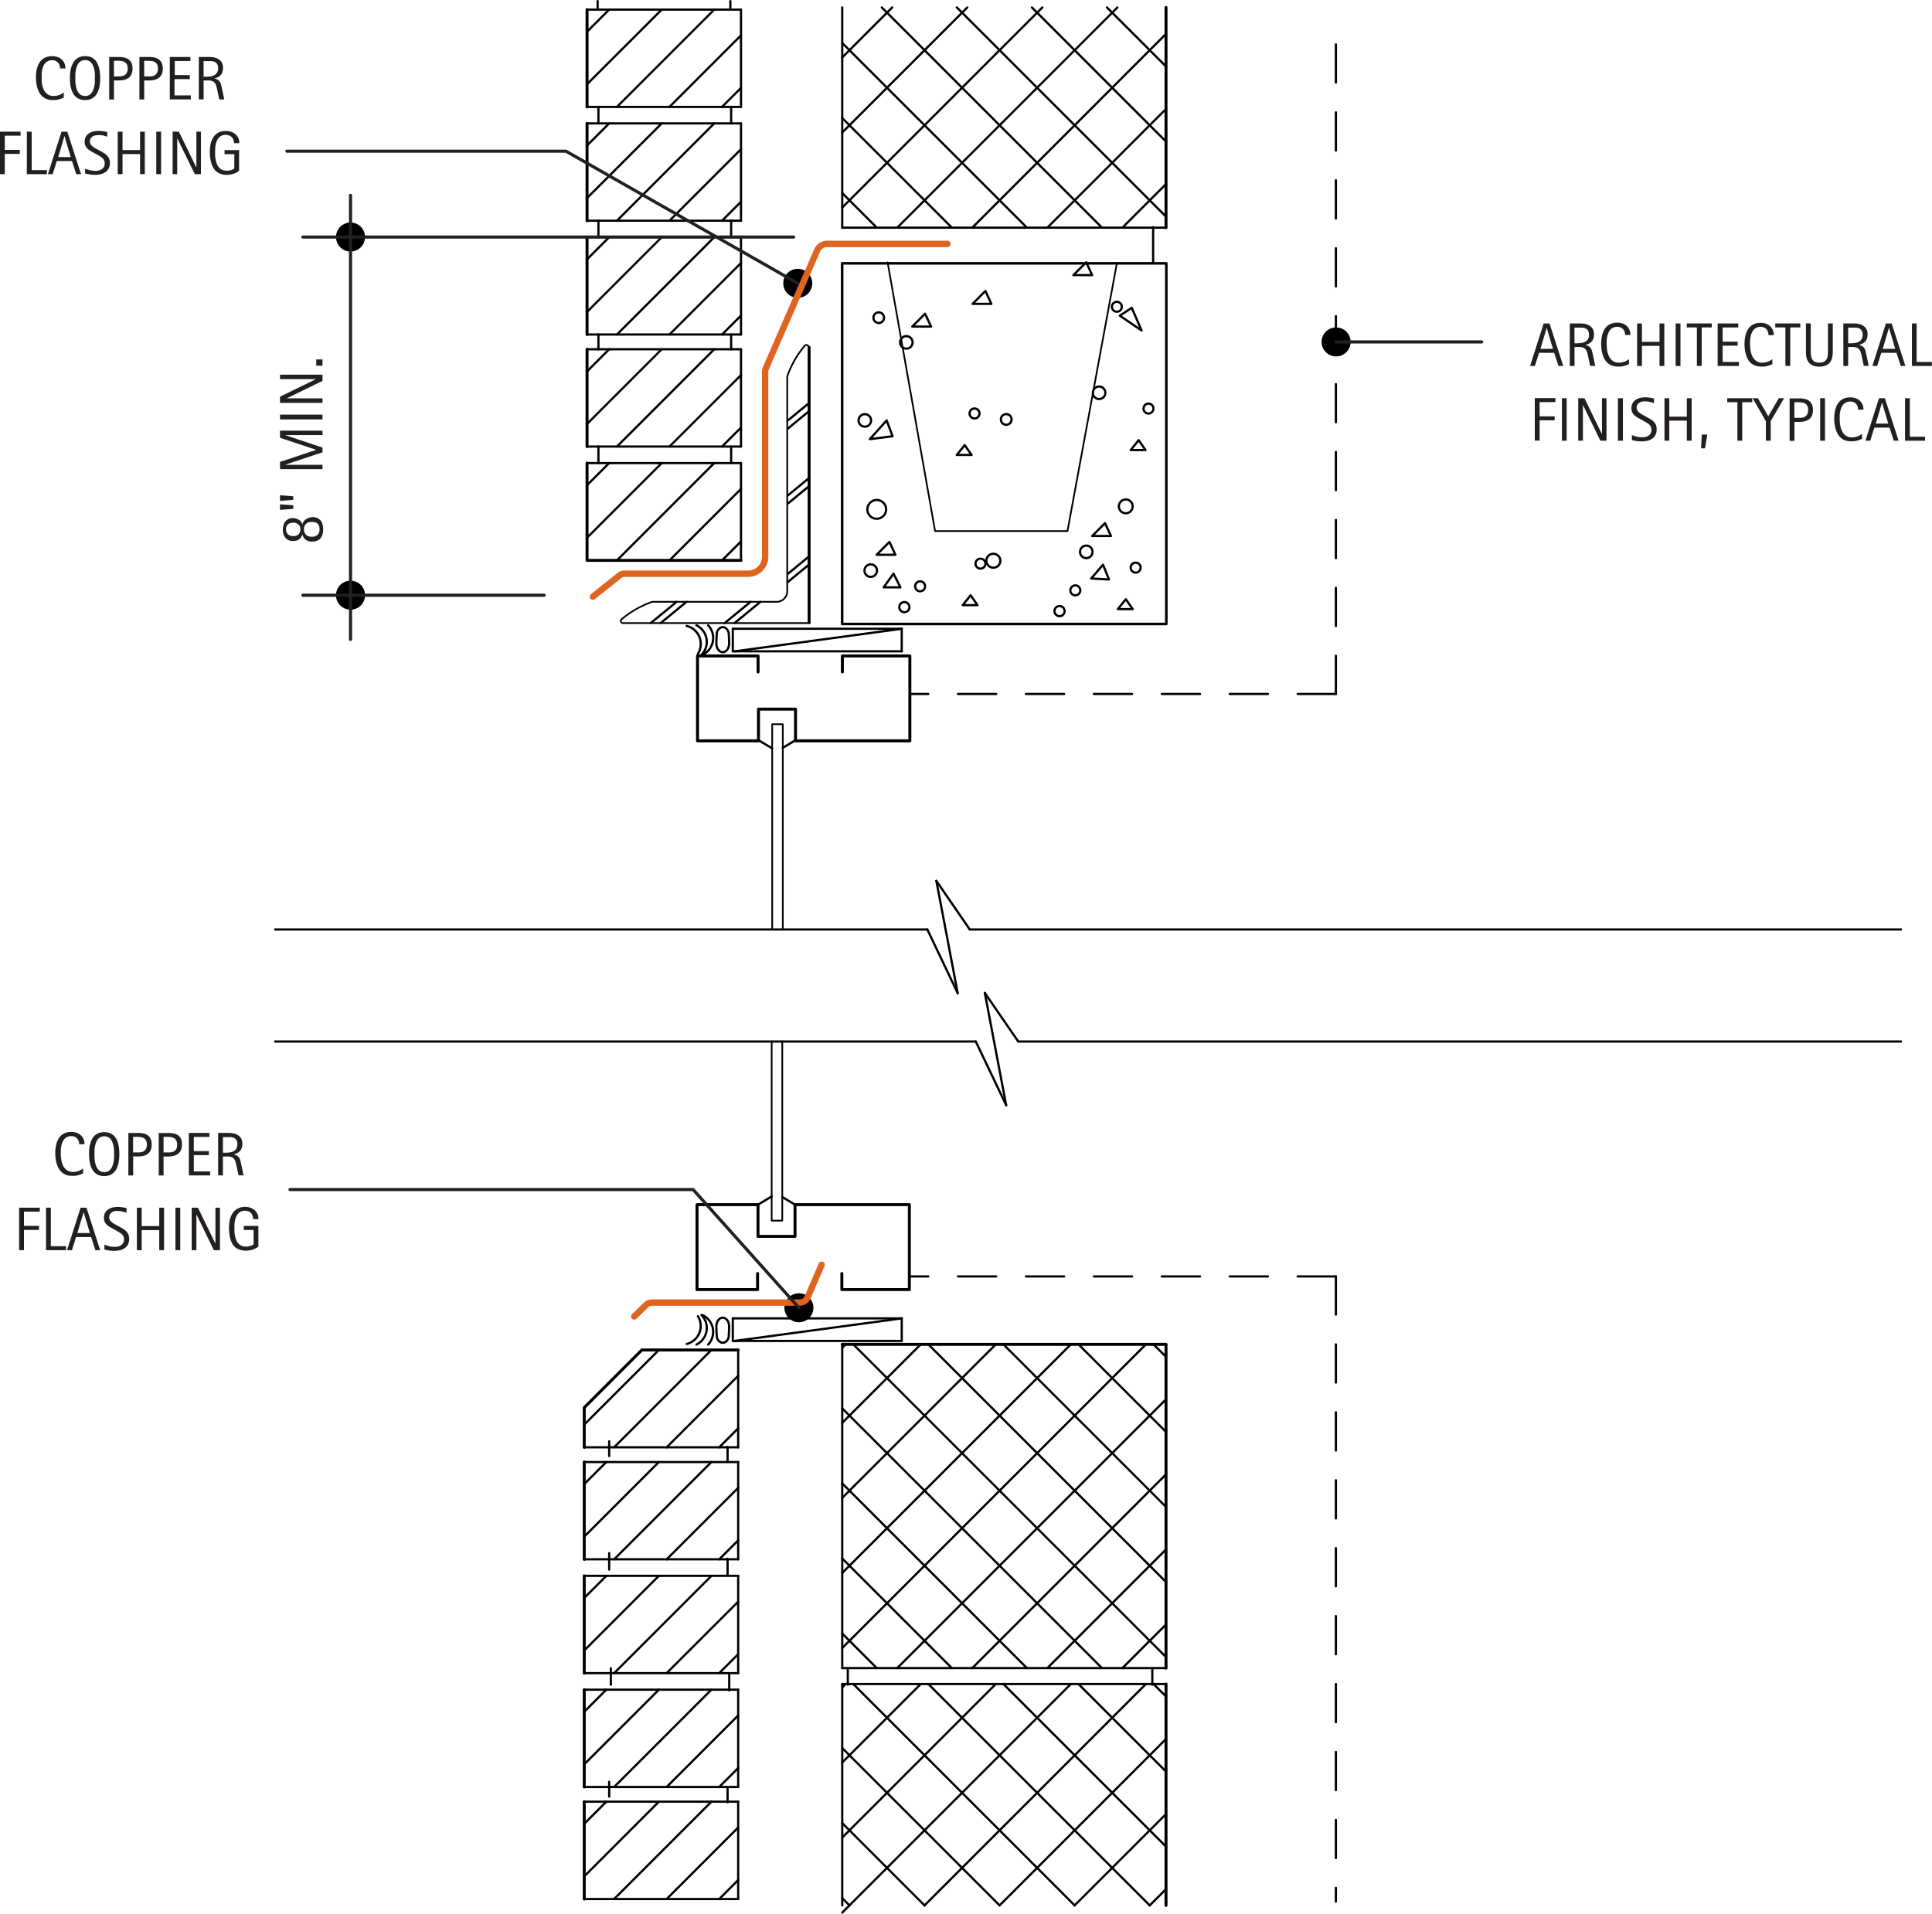 <svg id="d0ebb0b0-0259-4523-9395-563c76e463b9" data-name="BASE-OTHER" xmlns="http://www.w3.org/2000/svg" viewBox="0 0 618.25 612.47"><defs><style>.\31 552becb-5364-4a20-a8b8-4ad1a1a55c58,.\32 63f36b2-b565-4e2e-bf5e-e68da1a9f8ee,.\32 aa4bae5-7ce6-44c1-9a23-558fedd66291,.\34 1c3a69e-7fdf-43c9-9c59-07e94b095458,.\34 b947ffb-4d75-4e32-9346-25fc90bc5361,.\35 7b0a3d2-944c-4acf-ad88-50b44c0f918e,.\35 e83f883-c09b-4631-9cf5-96acda2eedde,.\37 f4b9327-9802-461c-a91a-53d6355a2ff8{fill:none;stroke-linecap:round;stroke-linejoin:round;}.\31 552becb-5364-4a20-a8b8-4ad1a1a55c58,.\32 63f36b2-b565-4e2e-bf5e-e68da1a9f8ee,.\32 aa4bae5-7ce6-44c1-9a23-558fedd66291,.\34 1c3a69e-7fdf-43c9-9c59-07e94b095458,.\35 7b0a3d2-944c-4acf-ad88-50b44c0f918e,.\35 e83f883-c09b-4631-9cf5-96acda2eedde{stroke:#000;}.\34 1c3a69e-7fdf-43c9-9c59-07e94b095458{stroke-width:0.95px;}.\31 552becb-5364-4a20-a8b8-4ad1a1a55c58,.\32 63f36b2-b565-4e2e-bf5e-e68da1a9f8ee{stroke-width:0.71px;}.\35 7b0a3d2-944c-4acf-ad88-50b44c0f918e{stroke-width:0.54px;}.\32 63f36b2-b565-4e2e-bf5e-e68da1a9f8ee{stroke-dasharray:12.23 9.51;}.\35 e83f883-c09b-4631-9cf5-96acda2eedde{stroke-width:0.82px;}.\32 aa4bae5-7ce6-44c1-9a23-558fedd66291{stroke-width:4.65px;}.\34 b947ffb-4d75-4e32-9346-25fc90bc5361{stroke:#df6420;stroke-width:2.04px;}.\37 f4b9327-9802-461c-a91a-53d6355a2ff8{stroke:#231f20;}.a15f1654-48d2-47d8-bcd1-455fcca716a5{fill:#231f20;}</style></defs><title>additional-seams.C.brick.venner.cmu.window.head.sill</title><g id="4db52012-fb46-44ab-bf03-e47ba0a2901a" data-name="LWPOLYLINE"><line class="41c3a69e-7fdf-43c9-9c59-07e94b095458" x1="186.96" y1="467.91" x2="186.96" y2="499.05"/></g><g id="12d102e5-f305-4a26-8322-933b1ca26a36" data-name="LINE"><line class="1552becb-5364-4a20-a8b8-4ad1a1a55c58" x1="186.96" y1="499.05" x2="236.22" y2="499.05"/></g><g id="77a4b864-7baf-4be7-9986-b6f9700b69c7" data-name="LINE"><line class="1552becb-5364-4a20-a8b8-4ad1a1a55c58" x1="236.22" y1="467.91" x2="186.96" y2="467.91"/></g><g id="606e07ea-d58e-4a7e-9fef-33f3b010b83c" data-name="LINE"><line class="1552becb-5364-4a20-a8b8-4ad1a1a55c58" x1="236.22" y1="499.05" x2="236.22" y2="467.91"/></g><g id="e4458477-ab6d-491f-ba8d-3164ba96305f" data-name="LWPOLYLINE"><line class="41c3a69e-7fdf-43c9-9c59-07e94b095458" x1="186.96" y1="504.34" x2="186.96" y2="535.48"/></g><g id="5b21f4a6-70b6-44e5-855f-1fbf3b6c6768" data-name="LINE"><line class="1552becb-5364-4a20-a8b8-4ad1a1a55c58" x1="186.96" y1="535.48" x2="236.22" y2="535.48"/></g><g id="e962c4f0-10ab-4304-95ee-60ffa3d9f5d4" data-name="LINE"><line class="1552becb-5364-4a20-a8b8-4ad1a1a55c58" x1="236.22" y1="504.34" x2="186.96" y2="504.34"/></g><g id="a9256e42-d4ed-4139-ac99-af9b17953e90" data-name="LINE"><line class="1552becb-5364-4a20-a8b8-4ad1a1a55c58" x1="236.22" y1="535.48" x2="236.22" y2="504.34"/></g><g id="6a0067d8-1f17-4702-867e-6534563fa1dd" data-name="LWPOLYLINE"><line class="41c3a69e-7fdf-43c9-9c59-07e94b095458" x1="186.96" y1="576.62" x2="186.96" y2="607.77"/></g><g id="c847fcbf-c82e-4503-83e1-2928637141c2" data-name="LINE"><line class="1552becb-5364-4a20-a8b8-4ad1a1a55c58" x1="186.96" y1="607.77" x2="236.22" y2="607.77"/></g><g id="4361860f-6cb8-4329-b6a9-44f36543d665" data-name="LINE"><line class="1552becb-5364-4a20-a8b8-4ad1a1a55c58" x1="236.22" y1="576.62" x2="186.96" y2="576.62"/></g><g id="5a97778d-33ff-4358-b390-e433791dd02b" data-name="LINE"><line class="1552becb-5364-4a20-a8b8-4ad1a1a55c58" x1="236.22" y1="607.77" x2="236.22" y2="576.62"/></g><g id="6502b7ef-6ae6-4ae5-be39-17b1999946fc" data-name="LWPOLYLINE"><line class="41c3a69e-7fdf-43c9-9c59-07e94b095458" x1="186.96" y1="540.77" x2="186.96" y2="571.91"/></g><g id="9979525d-3c7c-497e-ace4-7e650d02929d" data-name="LINE"><line class="1552becb-5364-4a20-a8b8-4ad1a1a55c58" x1="186.96" y1="571.91" x2="236.22" y2="571.91"/></g><g id="53e3ddf9-6812-4237-92ea-b1fa0f7b7e08" data-name="LINE"><line class="1552becb-5364-4a20-a8b8-4ad1a1a55c58" x1="236.22" y1="540.77" x2="186.96" y2="540.77"/></g><g id="020802b1-5e8b-443f-b5e8-197a40184403" data-name="LINE"><line class="1552becb-5364-4a20-a8b8-4ad1a1a55c58" x1="236.22" y1="571.91" x2="236.22" y2="540.77"/></g><g id="10ff0ed3-4967-4268-a3f6-e46c5121814a" data-name="LWPOLYLINE"><line class="41c3a69e-7fdf-43c9-9c59-07e94b095458" x1="187.86" y1="3.07" x2="187.86" y2="34.21"/></g><g id="6b6e2701-3e0e-45e8-9a5e-86c4a2add0ff" data-name="LINE"><line class="1552becb-5364-4a20-a8b8-4ad1a1a55c58" x1="187.86" y1="34.21" x2="237.12" y2="34.21"/></g><g id="a32c7a1e-8460-4764-94c5-fd3b4ed3438d" data-name="LINE"><line class="1552becb-5364-4a20-a8b8-4ad1a1a55c58" x1="237.12" y1="3.07" x2="187.86" y2="3.07"/></g><g id="686cb35a-53a8-42cd-81ad-81e16fc17800" data-name="LINE"><line class="1552becb-5364-4a20-a8b8-4ad1a1a55c58" x1="237.12" y1="34.21" x2="237.12" y2="3.07"/></g><g id="1174b057-853b-4275-84f8-0ba4ac939566" data-name="LWPOLYLINE"><line class="41c3a69e-7fdf-43c9-9c59-07e94b095458" x1="187.86" y1="39.5" x2="187.86" y2="70.64"/></g><g id="ef1f5f90-2574-4e04-827c-9a00a3db0b09" data-name="LINE"><line class="1552becb-5364-4a20-a8b8-4ad1a1a55c58" x1="187.86" y1="70.64" x2="237.12" y2="70.64"/></g><g id="0177025c-2286-44b0-b421-9b6fba63e3a0" data-name="LINE"><line class="1552becb-5364-4a20-a8b8-4ad1a1a55c58" x1="237.12" y1="39.5" x2="187.86" y2="39.5"/></g><g id="c3974d02-21a2-425a-ba1f-2c8e58d4d3cb" data-name="LINE"><line class="1552becb-5364-4a20-a8b8-4ad1a1a55c58" x1="237.12" y1="70.64" x2="237.12" y2="39.5"/></g><g id="b2b7fca3-4149-4317-aa37-eece39e2e6fd" data-name="LWPOLYLINE"><line class="41c3a69e-7fdf-43c9-9c59-07e94b095458" x1="187.86" y1="111.78" x2="187.86" y2="142.92"/></g><g id="d2e5a00a-6adf-4109-b1f4-d2bcef6c3a8d" data-name="LINE"><line class="1552becb-5364-4a20-a8b8-4ad1a1a55c58" x1="187.86" y1="142.92" x2="237.12" y2="142.92"/></g><g id="474ebcf7-7601-46c1-97af-5336dcc9df45" data-name="LINE"><line class="1552becb-5364-4a20-a8b8-4ad1a1a55c58" x1="237.12" y1="111.78" x2="187.86" y2="111.78"/></g><g id="aeeb3ba2-623a-4cd6-bcca-21b895b2bdca" data-name="LINE"><line class="1552becb-5364-4a20-a8b8-4ad1a1a55c58" x1="237.12" y1="142.92" x2="237.12" y2="111.78"/></g><g id="a52079db-d845-44fd-a731-e91ccbc6b27a" data-name="LWPOLYLINE"><line class="41c3a69e-7fdf-43c9-9c59-07e94b095458" x1="187.86" y1="75.92" x2="187.86" y2="107.06"/></g><g id="ca131edb-4880-4516-be00-2ce513148b3e" data-name="LINE"><line class="1552becb-5364-4a20-a8b8-4ad1a1a55c58" x1="187.86" y1="107.06" x2="237.12" y2="107.06"/></g><g id="2aaf3b10-a311-4b1a-af9b-d7fcae28c791" data-name="LINE"><line class="1552becb-5364-4a20-a8b8-4ad1a1a55c58" x1="237.12" y1="75.92" x2="187.86" y2="75.92"/></g><g id="86d28b21-a117-48f3-ae23-bf7473378887" data-name="LINE"><line class="1552becb-5364-4a20-a8b8-4ad1a1a55c58" x1="237.12" y1="107.06" x2="237.12" y2="75.92"/></g><g id="203eb05c-ae4f-4755-99c3-785e5fb53c38" data-name="LINE"><line class="1552becb-5364-4a20-a8b8-4ad1a1a55c58" x1="242.56" y1="385.54" x2="246.94" y2="382.92"/></g><g id="6eb1580e-031d-49b8-bbc2-96bd6db45a36" data-name="LINE"><line class="1552becb-5364-4a20-a8b8-4ad1a1a55c58" x1="254.41" y1="385.54" x2="250.33" y2="383.1"/></g><g id="99b9dd5b-e037-40aa-9d47-33ad8295ab56" data-name="LINE"><line class="1552becb-5364-4a20-a8b8-4ad1a1a55c58" x1="234.5" y1="429.15" x2="288.56" y2="429.15"/></g><g id="ed0810bc-4014-4431-ad8a-b61e5337b7fb" data-name="LINE"><line class="1552becb-5364-4a20-a8b8-4ad1a1a55c58" x1="234.5" y1="421.93" x2="288.56" y2="421.93"/></g><g id="b2dea75e-4203-4b8a-a99f-eea07dbc0b84" data-name="LINE"><line class="1552becb-5364-4a20-a8b8-4ad1a1a55c58" x1="288.56" y1="421.93" x2="288.56" y2="429.15"/></g><g id="bb16f2f0-ba8c-477e-826e-6c158ad223e3" data-name="ARC"><path class="1552becb-5364-4a20-a8b8-4ad1a1a55c58" d="M304.29,430.06a5.93,5.93,0,0,0-1.86-9.43" transform="translate(-77.66 0.24)"/></g><g id="bbbd8c6f-f3e9-489f-a835-91d513af1514" data-name="ARC"><path class="1552becb-5364-4a20-a8b8-4ad1a1a55c58" d="M300.54,430.08a5.93,5.93,0,0,0,1.58-9.48" transform="translate(-77.66 0.24)"/></g><g id="fd83e946-4b7c-4dca-a98f-fb9f5561be7c" data-name="ARC"><path class="1552becb-5364-4a20-a8b8-4ad1a1a55c58" d="M297.42,429.88A5.93,5.93,0,0,0,301,421" transform="translate(-77.66 0.24)"/></g><g id="1eb355a1-3950-4910-ba96-6b16f4443377" data-name="LINE"><line class="1552becb-5364-4a20-a8b8-4ad1a1a55c58" x1="234.5" y1="421.93" x2="234.5" y2="429.15"/></g><g id="1beeee70-b560-404c-b3ac-bf04a71a2f5d" data-name="LWPOLYLINE"><path class="1552becb-5364-4a20-a8b8-4ad1a1a55c58" d="M306.91,424.27q0,1.77.16,3.54a2.89,2.89,0,0,0,.43.87,2.21,2.21,0,0,0,.7.62,1.51,1.51,0,0,0,1.49,0,2.21,2.21,0,0,0,.7-0.62,2.89,2.89,0,0,0,.43-0.87q0.16-1.77.16-3.54a3.79,3.79,0,0,0-.16-1.1,2.89,2.89,0,0,0-.43-0.87,2.21,2.21,0,0,0-.7-0.62,1.51,1.51,0,0,0-1.49,0,2.21,2.21,0,0,0-.7.62,2.89,2.89,0,0,0-.43.87A3.79,3.79,0,0,0,306.91,424.27Z" transform="translate(-77.66 0.24)"/></g><g id="d5155d14-641d-47f9-82d7-eb4b33488858" data-name="LWPOLYLINE"><path class="1552becb-5364-4a20-a8b8-4ad1a1a55c58" d="M306.91,205.7q0-1.77.16-3.54a2.89,2.89,0,0,1,.43-0.87,2.21,2.21,0,0,1,.7-0.62,1.51,1.51,0,0,1,1.49,0,2.21,2.21,0,0,1,.7.62,2.89,2.89,0,0,1,.43.87q0.16,1.77.16,3.54a3.79,3.79,0,0,1-.16,1.1,2.89,2.89,0,0,1-.43.87,2.21,2.21,0,0,1-.7.62,1.51,1.51,0,0,1-1.49,0,2.21,2.21,0,0,1-.7-0.62,2.89,2.89,0,0,1-.43-0.87A3.79,3.79,0,0,1,306.91,205.7Z" transform="translate(-77.66 0.24)"/></g><g id="11569b17-b691-4b04-b31b-bc6fe72d78dd" data-name="ARC"><path class="1552becb-5364-4a20-a8b8-4ad1a1a55c58" d="M301,209a5.93,5.93,0,0,0-3.6-8.91" transform="translate(-77.66 0.24)"/></g><g id="3c13a347-9353-4f7d-9c15-c6e4af05cc55" data-name="ARC"><path class="1552becb-5364-4a20-a8b8-4ad1a1a55c58" d="M302.12,209.36a5.93,5.93,0,0,0-1.58-9.48" transform="translate(-77.66 0.24)"/></g><g id="e6d96e5b-47a2-4a8b-9833-3521bfb53fc7" data-name="ARC"><path class="1552becb-5364-4a20-a8b8-4ad1a1a55c58" d="M302.43,209.33a5.93,5.93,0,0,0,1.86-9.43" transform="translate(-77.66 0.24)"/></g><g id="a961d45a-828c-45e8-a3f8-27a568fcb874" data-name="LINE"><line class="1552becb-5364-4a20-a8b8-4ad1a1a55c58" x1="254.57" y1="236.89" x2="250.49" y2="239.34"/></g><g id="2aaa8770-6094-4425-8520-afb10a3715fd" data-name="LINE"><line class="1552becb-5364-4a20-a8b8-4ad1a1a55c58" x1="242.72" y1="236.89" x2="247.1" y2="239.52"/></g><g id="e23a0f94-c598-440c-b660-478f3083cb54" data-name="LINE"><line class="1552becb-5364-4a20-a8b8-4ad1a1a55c58" x1="259.03" y1="199.4" x2="259.03" y2="111.07"/></g><g id="0dd6e5e1-0667-42e6-81b3-c0fe562b9d7e" data-name="LINE"><line class="1552becb-5364-4a20-a8b8-4ad1a1a55c58" x1="208.26" y1="199.4" x2="216.52" y2="192.61"/></g><g id="1603bf34-60f5-43fc-89d1-5d9807b80077" data-name="LINE"><line class="1552becb-5364-4a20-a8b8-4ad1a1a55c58" x1="211.42" y1="199.4" x2="219.69" y2="192.61"/></g><g id="884c740f-1a5b-4a89-b0ac-001b9e547708" data-name="LINE"><line class="1552becb-5364-4a20-a8b8-4ad1a1a55c58" x1="231.91" y1="199.4" x2="240.18" y2="192.61"/></g><g id="e10f352a-c0d9-4ccd-9356-dcc2f695f061" data-name="LINE"><line class="1552becb-5364-4a20-a8b8-4ad1a1a55c58" x1="235.08" y1="199.4" x2="243.35" y2="192.61"/></g><g id="ac0ebf84-66df-4e6a-b27d-841137dee110" data-name="LINE"><line class="1552becb-5364-4a20-a8b8-4ad1a1a55c58" x1="252.24" y1="137.07" x2="259.03" y2="131.48"/></g><g id="25064251-f0d3-4ec7-8120-b0b734d31460" data-name="LINE"><line class="1552becb-5364-4a20-a8b8-4ad1a1a55c58" x1="252.24" y1="134.47" x2="259.03" y2="128.88"/></g><g id="ae4b09d2-e2ba-42b7-8d5d-88c749bcbb75" data-name="LINE"><line class="1552becb-5364-4a20-a8b8-4ad1a1a55c58" x1="252.24" y1="161.07" x2="259.03" y2="155.48"/></g><g id="4e1f9b29-aa83-42da-8cb6-de24a9e0e8cd" data-name="LINE"><line class="1552becb-5364-4a20-a8b8-4ad1a1a55c58" x1="252.24" y1="158.46" x2="259.03" y2="152.88"/></g><g id="e8c931b7-9d59-4345-9c4d-c1949e916c26" data-name="LINE"><line class="1552becb-5364-4a20-a8b8-4ad1a1a55c58" x1="252.24" y1="183.55" x2="259.03" y2="177.96"/></g><g id="d68e0d77-5077-4be9-9bce-4f01df58bcf5" data-name="LINE"><line class="1552becb-5364-4a20-a8b8-4ad1a1a55c58" x1="252.24" y1="186.16" x2="259.03" y2="180.57"/></g><g id="04e1e816-50f4-48d0-9631-2f4ed0d585ea" data-name="LWPOLYLINE"><path class="57b0a3d2-944c-4acf-ad88-50b44c0f918e" d="M335.18,110.4a0.68,0.68,0,0,1,1.2.44v88.33H277a0.68,0.68,0,0,1-.44-1.2,30.82,30.82,0,0,1,9.84-5.6h39.78a3.4,3.4,0,0,0,3.4-3.4V120.24A30.82,30.82,0,0,1,335.18,110.4Z" transform="translate(-77.66 0.24)"/></g><g id="e845b3ab-b2e6-4df9-a438-e3755134049f" data-name="LINE"><line class="1552becb-5364-4a20-a8b8-4ad1a1a55c58" x1="191.5" y1="148.21" x2="191.5" y2="142.92"/></g><g id="a3b776ba-456f-4d49-a429-4993cfceac0f" data-name="LINE"><line class="1552becb-5364-4a20-a8b8-4ad1a1a55c58" x1="191.24" y1="3.07" x2="191.24" y2="0.35"/></g><g id="2352fc0d-e2fc-4e0a-9c0b-24340e2f158e" data-name="LINE"><line class="1552becb-5364-4a20-a8b8-4ad1a1a55c58" x1="191.5" y1="111.78" x2="191.5" y2="107.06"/></g><g id="eadf0a3f-f4c1-440d-a996-7a9a8eb55000" data-name="LINE"><line class="1552becb-5364-4a20-a8b8-4ad1a1a55c58" x1="191.5" y1="75.92" x2="191.5" y2="70.64"/></g><g id="e8489408-7b43-4c17-a741-45106cc0e0ea" data-name="LINE"><line class="1552becb-5364-4a20-a8b8-4ad1a1a55c58" x1="191.5" y1="39.5" x2="191.5" y2="34.21"/></g><g id="464d5f8b-97e9-4f87-9531-b4c9abe6e6f4" data-name="LWPOLYLINE"><polyline class="57b0a3d2-944c-4acf-ad88-50b44c0f918e" points="250.5 297.47 250.5 231.78 247.1 231.78 247.1 297.47"/></g><g id="b250d6a3-293f-4b17-9d71-6e9e8b695eed" data-name="LINE"><line class="263f36b2-b565-4e2e-bf5e-e68da1a9f8ee" x1="427.49" y1="408.51" x2="291.16" y2="408.51"/></g><g id="56511c9b-2fc4-497d-ac3e-07c1994e4439" data-name="LINE"><line class="263f36b2-b565-4e2e-bf5e-e68da1a9f8ee" x1="427.49" y1="408.51" x2="427.49" y2="608.57"/></g><g id="03033eb5-06a8-4ec0-95cd-dfa2c544b557" data-name="LINE"><line class="263f36b2-b565-4e2e-bf5e-e68da1a9f8ee" x1="427.49" y1="222.1" x2="291.16" y2="222.1"/></g><g id="b07647ab-f8f1-4fb6-b79b-d68ed4bf6c42" data-name="LINE"><line class="263f36b2-b565-4e2e-bf5e-e68da1a9f8ee" x1="427.49" y1="222.1" x2="427.49" y2="7.25"/></g><g id="9f1737a1-ec5e-442a-8ce1-843b552b6361" data-name="LINE"><line class="1552becb-5364-4a20-a8b8-4ad1a1a55c58" x1="288.56" y1="421.93" x2="235.14" y2="429.15"/></g><g id="697761c0-79c4-450c-94cf-96a4d431a8f8" data-name="LWPOLYLINE"><polyline class="41c3a69e-7fdf-43c9-9c59-07e94b095458" points="269.4 407.58 269.4 412.72 291 412.72 291 385.54 254.41 385.54 254.41 395.69 242.56 395.69 242.56 385.54 223.05 385.54 223.05 412.72 242.42 412.72 242.42 407.58"/></g><g id="ce3bef7b-a557-42be-98cd-158976ddee2f" data-name="LWPOLYLINE"><polyline class="41c3a69e-7fdf-43c9-9c59-07e94b095458" points="269.56 215.06 269.56 209.93 291.16 209.93 291.16 237.1 254.57 237.1 254.57 226.96 242.72 226.96 242.72 237.1 223.21 237.1 223.21 209.93 242.59 209.93 242.59 215.06"/></g><g id="6bebd9f9-feff-4a94-8836-c546aff9ab49" data-name="LINE"><line class="1552becb-5364-4a20-a8b8-4ad1a1a55c58" x1="288.56" y1="201.23" x2="288.56" y2="208.45"/></g><g id="442b121b-2e5b-4b42-b990-10f77ff2b36f" data-name="LINE"><line class="1552becb-5364-4a20-a8b8-4ad1a1a55c58" x1="288.56" y1="201.23" x2="235.14" y2="208.45"/></g><g id="eecf48be-2ad8-4e18-bd01-4d92f78130a0" data-name="LINE"><line class="1552becb-5364-4a20-a8b8-4ad1a1a55c58" x1="234.5" y1="208.45" x2="288.56" y2="208.45"/></g><g id="0896e4b4-5dbd-4ad0-aa76-45f023b34711" data-name="LINE"><line class="1552becb-5364-4a20-a8b8-4ad1a1a55c58" x1="234.5" y1="201.23" x2="234.5" y2="208.45"/></g><g id="9ccfe006-3d97-477b-b4c6-8332944d9eff" data-name="LINE"><line class="1552becb-5364-4a20-a8b8-4ad1a1a55c58" x1="234.5" y1="201.23" x2="288.56" y2="201.23"/></g><g id="97e7fe20-ca5b-44f4-a8cb-58c501362475" data-name="LINE"><line class="1552becb-5364-4a20-a8b8-4ad1a1a55c58" x1="88.03" y1="333.33" x2="312.26" y2="333.33"/></g><g id="22684d25-031c-4ba6-bcd3-473b1dd79d70" data-name="LINE"><line class="1552becb-5364-4a20-a8b8-4ad1a1a55c58" x1="312.26" y1="333.33" x2="321.98" y2="353.72"/></g><g id="9545325c-1a2e-48d2-bf49-84eed3d5c6e2" data-name="LINE"><line class="1552becb-5364-4a20-a8b8-4ad1a1a55c58" x1="321.98" y1="353.72" x2="315.15" y2="317.79"/></g><g id="ef3cb42d-386f-41ab-ac80-4600f772a878" data-name="LINE"><line class="1552becb-5364-4a20-a8b8-4ad1a1a55c58" x1="315.15" y1="317.79" x2="325.84" y2="333.33"/></g><g id="eded6629-27f2-457f-b05d-d399f0fe71fb" data-name="LINE"><line class="1552becb-5364-4a20-a8b8-4ad1a1a55c58" x1="325.84" y1="333.33" x2="608.34" y2="333.33"/></g><g id="f123bc82-2b1c-4e23-a1c2-223e91edb877" data-name="LINE"><line class="1552becb-5364-4a20-a8b8-4ad1a1a55c58" x1="310.33" y1="297.47" x2="608.34" y2="297.47"/></g><g id="f0097abc-d0fc-44a9-a4a2-cbea48208f04" data-name="LINE"><line class="1552becb-5364-4a20-a8b8-4ad1a1a55c58" x1="299.64" y1="281.92" x2="310.33" y2="297.47"/></g><g id="7fd3d571-d733-4309-964f-6d2d812e0c64" data-name="LINE"><line class="1552becb-5364-4a20-a8b8-4ad1a1a55c58" x1="306.47" y1="317.86" x2="299.64" y2="281.92"/></g><g id="a8ae4f9c-b759-41e0-8c48-e2471fa8eb8c" data-name="LINE"><line class="1552becb-5364-4a20-a8b8-4ad1a1a55c58" x1="296.75" y1="297.47" x2="306.47" y2="317.86"/></g><g id="fed0cffc-4324-4474-bbae-d8368c37ff66" data-name="LINE"><line class="1552becb-5364-4a20-a8b8-4ad1a1a55c58" x1="88.03" y1="297.47" x2="296.75" y2="297.47"/></g><g id="231e596a-4e08-476d-af0c-a78d118930c2" data-name="LINE"><line class="1552becb-5364-4a20-a8b8-4ad1a1a55c58" x1="269.52" y1="72.86" x2="373.13" y2="72.86"/></g><g id="fe700f4f-1fc5-4898-ab52-7a9aa9705af0" data-name="LINE"><line class="1552becb-5364-4a20-a8b8-4ad1a1a55c58" x1="269.52" y1="2.38" x2="269.52" y2="72.86"/></g><g id="725969bb-5960-4d88-93cd-074473d6d426" data-name="LINE"><line class="1552becb-5364-4a20-a8b8-4ad1a1a55c58" x1="269.52" y1="533.86" x2="373.13" y2="533.86"/></g><g id="13bd5ade-7590-4050-917b-54fcc365326a" data-name="LINE"><line class="1552becb-5364-4a20-a8b8-4ad1a1a55c58" x1="269.52" y1="430.25" x2="269.52" y2="533.86"/></g><g id="3d342aa7-cc3a-4bc3-97d2-43d7c6d2f154" data-name="LINE"><line class="1552becb-5364-4a20-a8b8-4ad1a1a55c58" x1="373.13" y1="538.96" x2="269.52" y2="538.96"/></g><g id="22249438-6cc2-4613-8dc3-a63312efb6ab" data-name="LINE"><line class="1552becb-5364-4a20-a8b8-4ad1a1a55c58" x1="269.52" y1="538.96" x2="269.52" y2="609.83"/></g><g id="9825992c-9529-4bc4-a2d6-dd9225939c02" data-name="LWPOLYLINE"><polyline class="41c3a69e-7fdf-43c9-9c59-07e94b095458" points="373.13 533.86 373.13 430.25 269.52 430.25"/></g><g id="b7b203b9-8880-4c99-83d7-03868b004789" data-name="LINE"><line class="1552becb-5364-4a20-a8b8-4ad1a1a55c58" x1="186.96" y1="463.2" x2="236.22" y2="463.2"/></g><g id="4c4743fc-fa49-42fd-85f6-ee6dd754f4af" data-name="LINE"><line class="1552becb-5364-4a20-a8b8-4ad1a1a55c58" x1="236.22" y1="463.2" x2="236.22" y2="432.05"/></g><g id="8405c069-94d3-43bd-ad71-ba08921e6ef3" data-name="LINE"><line class="1552becb-5364-4a20-a8b8-4ad1a1a55c58" x1="237.12" y1="148.21" x2="187.86" y2="148.21"/></g><g id="f757ea2d-4e29-422b-9f18-439d35c59e45" data-name="LINE"><line class="1552becb-5364-4a20-a8b8-4ad1a1a55c58" x1="237.12" y1="179.35" x2="237.12" y2="148.21"/></g><g id="02ddbc73-4204-49d2-a10a-e3db3bf5e0ee" data-name="LWPOLYLINE"><polyline class="41c3a69e-7fdf-43c9-9c59-07e94b095458" points="187.86 148.21 187.86 179.35 237.12 179.35"/></g><g id="5abcd683-1c87-4174-99a8-6cef1a53690d" data-name="LINE"><line class="1552becb-5364-4a20-a8b8-4ad1a1a55c58" x1="186.96" y1="455.94" x2="210.84" y2="432.05"/></g><g id="56aef334-087f-446a-82ae-98d40d3c8196" data-name="LINE"><line class="1552becb-5364-4a20-a8b8-4ad1a1a55c58" x1="196.52" y1="463.2" x2="227.66" y2="432.05"/></g><g id="dcdf81a2-45f4-4dcf-a386-f50bb52c5d9a" data-name="LINE"><line class="1552becb-5364-4a20-a8b8-4ad1a1a55c58" x1="213.33" y1="463.2" x2="236.22" y2="440.31"/></g><g id="1a0f951b-5f94-4c21-badf-21cef9d27cd7" data-name="LINE"><line class="1552becb-5364-4a20-a8b8-4ad1a1a55c58" x1="230.15" y1="463.2" x2="236.22" y2="457.12"/></g><g id="18d92085-d37d-4c96-adf8-dcb573eb2795" data-name="LWPOLYLINE"><polyline class="41c3a69e-7fdf-43c9-9c59-07e94b095458" points="236.22 432.05 205.39 432.05 186.96 450.49 186.96 463.2"/></g><g id="dc598bd3-1ced-401a-8242-b2907449d869" data-name="LWPOLYLINE"><line class="41c3a69e-7fdf-43c9-9c59-07e94b095458" x1="373.13" y1="609.83" x2="373.13" y2="538.96"/></g><g id="d03c88e0-7512-4df4-b14d-d04bc9f3fea3" data-name="LINE"><line class="1552becb-5364-4a20-a8b8-4ad1a1a55c58" x1="295.83" y1="609.83" x2="366.7" y2="538.96"/></g><g id="aebde735-3e82-4f0c-b123-9bf09c1510d7" data-name="LINE"><line class="1552becb-5364-4a20-a8b8-4ad1a1a55c58" x1="269.52" y1="612.12" x2="342.68" y2="538.96"/></g><g id="52bce84c-c2e6-450d-a3d3-fbfa0038373c" data-name="LINE"><line class="1552becb-5364-4a20-a8b8-4ad1a1a55c58" x1="269.52" y1="588.1" x2="318.66" y2="538.96"/></g><g id="5f4d6d08-8f54-4d3f-a7b0-7c34312479d9" data-name="LINE"><line class="1552becb-5364-4a20-a8b8-4ad1a1a55c58" x1="269.52" y1="564.07" x2="294.64" y2="538.96"/></g><g id="881f95b3-f4b4-4bd3-afd4-2d64f8d11330" data-name="LINE"><line class="1552becb-5364-4a20-a8b8-4ad1a1a55c58" x1="269.52" y1="540.05" x2="270.61" y2="538.96"/></g><g id="078d42ac-d471-418b-8cf5-d6ba9bf4c74d" data-name="LINE"><line class="1552becb-5364-4a20-a8b8-4ad1a1a55c58" x1="319.85" y1="609.83" x2="373.13" y2="556.55"/></g><g id="4b466166-f5f5-4b06-a537-a29de8842e4a" data-name="LINE"><line class="1552becb-5364-4a20-a8b8-4ad1a1a55c58" x1="343.87" y1="609.83" x2="373.13" y2="580.57"/></g><g id="aafefdb3-ad7c-4ad0-8fb3-cd7d3776af09" data-name="LINE"><line class="1552becb-5364-4a20-a8b8-4ad1a1a55c58" x1="367.9" y1="609.83" x2="373.13" y2="604.59"/></g><g id="53c0db1f-e971-42a4-9ba1-9fcfe71c5a9a" data-name="LINE"><line class="1552becb-5364-4a20-a8b8-4ad1a1a55c58" x1="319.9" y1="609.83" x2="269.52" y2="559.45"/></g><g id="5337d85f-97ad-43e9-8c4d-192d6ece2aa8" data-name="LINE"><line class="1552becb-5364-4a20-a8b8-4ad1a1a55c58" x1="295.87" y1="609.83" x2="269.52" y2="583.47"/></g><g id="26b681e6-244d-4dcd-95b9-c22041b66681" data-name="LINE"><line class="1552becb-5364-4a20-a8b8-4ad1a1a55c58" x1="271.85" y1="609.83" x2="269.52" y2="607.5"/></g><g id="4209674d-7cbd-4041-a3cb-cc1d9f3a955a" data-name="LINE"><line class="1552becb-5364-4a20-a8b8-4ad1a1a55c58" x1="343.92" y1="609.83" x2="273.05" y2="538.96"/></g><g id="0cf990d5-2361-4718-8a9a-2f0198fad582" data-name="LINE"><line class="1552becb-5364-4a20-a8b8-4ad1a1a55c58" x1="367.94" y1="609.83" x2="297.07" y2="538.96"/></g><g id="20e83db3-34a8-418a-b47d-ebe6ffae61e7" data-name="LINE"><line class="1552becb-5364-4a20-a8b8-4ad1a1a55c58" x1="373.13" y1="591" x2="321.09" y2="538.96"/></g><g id="d6621a00-f704-48c3-ba08-a5112804f660" data-name="LINE"><line class="1552becb-5364-4a20-a8b8-4ad1a1a55c58" x1="373.13" y1="566.98" x2="345.11" y2="538.96"/></g><g id="eba88da0-89f1-4e28-89f3-11efe1974c4f" data-name="LINE"><line class="1552becb-5364-4a20-a8b8-4ad1a1a55c58" x1="373.13" y1="542.96" x2="369.13" y2="538.96"/></g><g id="3b429c78-dee1-4587-80c8-d6f2701b921e" data-name="LWPOLYLINE"><line class="41c3a69e-7fdf-43c9-9c59-07e94b095458" x1="373.13" y1="72.86" x2="373.13" y2="2.38"/></g><g id="f29315be-9e97-4f5a-a3ee-594b0525997f" data-name="LINE"><line class="1552becb-5364-4a20-a8b8-4ad1a1a55c58" x1="269.52" y1="66.42" x2="333.56" y2="2.38"/></g><g id="a5c3a3e0-fd34-462c-9fc1-77c87165cefb" data-name="LINE"><line class="1552becb-5364-4a20-a8b8-4ad1a1a55c58" x1="269.52" y1="42.4" x2="309.54" y2="2.38"/></g><g id="adba78a8-b071-4db0-bb2d-556fe54d8d4f" data-name="LINE"><line class="1552becb-5364-4a20-a8b8-4ad1a1a55c58" x1="269.52" y1="18.38" x2="285.51" y2="2.38"/></g><g id="700d5e2d-e3fa-42fc-8f29-1c5cd9196ce3" data-name="LINE"><line class="1552becb-5364-4a20-a8b8-4ad1a1a55c58" x1="287.11" y1="72.86" x2="357.58" y2="2.38"/></g><g id="a56ea599-b17e-4042-827a-384d7f91a000" data-name="LINE"><line class="1552becb-5364-4a20-a8b8-4ad1a1a55c58" x1="311.13" y1="72.86" x2="373.13" y2="10.85"/></g><g id="b8b440c1-12a1-4921-9745-cdb54a402295" data-name="LINE"><line class="1552becb-5364-4a20-a8b8-4ad1a1a55c58" x1="335.15" y1="72.86" x2="373.13" y2="34.87"/></g><g id="6bc51715-0d54-47e4-88ae-ba4b3fb55f5f" data-name="LINE"><line class="1552becb-5364-4a20-a8b8-4ad1a1a55c58" x1="359.17" y1="72.86" x2="373.13" y2="58.9"/></g><g id="a0cab342-be78-4e01-8a85-17196eef1e63" data-name="LINE"><line class="1552becb-5364-4a20-a8b8-4ad1a1a55c58" x1="352.64" y1="72.86" x2="282.17" y2="2.38"/></g><g id="da057062-d0dc-4d0b-80c8-a3d3238cd578" data-name="LINE"><line class="1552becb-5364-4a20-a8b8-4ad1a1a55c58" x1="328.62" y1="72.86" x2="269.52" y2="13.76"/></g><g id="20a32374-02c5-48b0-a9a4-7b8f533f847a" data-name="LINE"><line class="1552becb-5364-4a20-a8b8-4ad1a1a55c58" x1="304.6" y1="72.86" x2="269.52" y2="37.78"/></g><g id="0bad578e-0b9c-4b5a-a6e3-bad6fdfa02f9" data-name="LINE"><line class="1552becb-5364-4a20-a8b8-4ad1a1a55c58" x1="280.57" y1="72.86" x2="269.52" y2="61.8"/></g><g id="4152cac1-8cea-4b2b-b056-8cc3f825d6e0" data-name="LINE"><line class="1552becb-5364-4a20-a8b8-4ad1a1a55c58" x1="373.13" y1="69.33" x2="306.19" y2="2.38"/></g><g id="954812ef-98c0-4aa8-8c2d-3706272eaebf" data-name="LINE"><line class="1552becb-5364-4a20-a8b8-4ad1a1a55c58" x1="373.13" y1="45.31" x2="330.21" y2="2.38"/></g><g id="3205a46f-8fe5-4bdf-966b-6af52ea1add9" data-name="LINE"><line class="1552becb-5364-4a20-a8b8-4ad1a1a55c58" x1="373.13" y1="21.28" x2="354.23" y2="2.38"/></g><g id="f94d225f-cdbc-4cb8-b7bd-2cfb3a516a39" data-name="LINE"><line class="1552becb-5364-4a20-a8b8-4ad1a1a55c58" x1="233.97" y1="39.5" x2="233.97" y2="34.21"/></g><g id="76058446-1dc9-4536-9baf-d2db80406143" data-name="LINE"><line class="1552becb-5364-4a20-a8b8-4ad1a1a55c58" x1="233.72" y1="3.07" x2="233.72" y2="0.35"/></g><g id="9c27a065-0f8b-4d6c-a4bc-917365c968ef" data-name="LINE"><line class="1552becb-5364-4a20-a8b8-4ad1a1a55c58" x1="233.97" y1="75.92" x2="233.97" y2="70.64"/></g><g id="886ba112-10f0-4d0f-b086-f45d90bbe051" data-name="LINE"><line class="1552becb-5364-4a20-a8b8-4ad1a1a55c58" x1="233.97" y1="111.78" x2="233.97" y2="107.06"/></g><g id="1df4ad7d-5ed8-4110-bd62-1dc07608d5ea" data-name="LINE"><line class="1552becb-5364-4a20-a8b8-4ad1a1a55c58" x1="233.97" y1="148.21" x2="233.97" y2="142.92"/></g><g id="0a4a5089-fc1c-41b0-bc07-2866f2e7f85f" data-name="LINE"><line class="1552becb-5364-4a20-a8b8-4ad1a1a55c58" x1="369.01" y1="72.7" x2="369.01" y2="84.28"/></g><g id="67988eff-d825-459b-bcaa-ce1e5923c93a" data-name="LINE"><line class="1552becb-5364-4a20-a8b8-4ad1a1a55c58" x1="194.94" y1="461.26" x2="194.94" y2="466"/></g><g id="6c376194-9109-4681-ac13-9432872429e1" data-name="LINE"><line class="1552becb-5364-4a20-a8b8-4ad1a1a55c58" x1="194.94" y1="497.07" x2="194.94" y2="502.33"/></g><g id="d4edfdc3-6cdb-4e11-906f-ba8c1e45adfa" data-name="LINE"><line class="1552becb-5364-4a20-a8b8-4ad1a1a55c58" x1="195.47" y1="533.92" x2="195.47" y2="539.19"/></g><g id="ce7c26b1-ce78-4689-9893-f51d9f2f3b6f" data-name="LINE"><line class="1552becb-5364-4a20-a8b8-4ad1a1a55c58" x1="194.94" y1="570.26" x2="194.94" y2="575"/></g><g id="15ca07d1-2054-4272-a53a-c5bc5cbffdaf" data-name="LINE"><line class="1552becb-5364-4a20-a8b8-4ad1a1a55c58" x1="271.3" y1="533.92" x2="271.3" y2="539.19"/></g><g id="5befea5f-8a40-4bed-a40c-9c10546693b6" data-name="LINE"><line class="1552becb-5364-4a20-a8b8-4ad1a1a55c58" x1="368.75" y1="533.92" x2="368.75" y2="539.19"/></g><g id="6a86a5df-010d-4872-9b0d-3fa9cc439116" data-name="LINE"><line class="1552becb-5364-4a20-a8b8-4ad1a1a55c58" x1="232.83" y1="463.06" x2="232.83" y2="467.81"/></g><g id="a4c64394-2d3d-4399-b639-426238ac0191" data-name="LINE"><line class="1552becb-5364-4a20-a8b8-4ad1a1a55c58" x1="232.83" y1="498.88" x2="232.83" y2="504.14"/></g><g id="c631c0f6-b8f7-4f25-af1b-363c1b803dc5" data-name="LINE"><line class="1552becb-5364-4a20-a8b8-4ad1a1a55c58" x1="233.36" y1="535.73" x2="233.36" y2="541"/></g><g id="b62595ec-5548-44a2-a460-a4bfdf97e1ce" data-name="LINE"><line class="1552becb-5364-4a20-a8b8-4ad1a1a55c58" x1="232.83" y1="572.07" x2="232.83" y2="576.81"/></g><g id="bc21d7be-b6e8-45ac-a842-e2a2ccd29c89" data-name="LWPOLYLINE"><rect class="5e83f883-c09b-4631-9cf5-96acda2eedde" x="269.49" y="84.28" width="103.74" height="115.42"/></g><g id="d374df3d-2b25-4b9a-9713-8698a32d93fa" data-name="LWPOLYLINE"><polyline class="57b0a3d2-944c-4acf-ad88-50b44c0f918e" points="284.04 83.96 299.23 169.97 341.6 169.97 357.4 84.28"/></g><g id="b396192a-d916-49d2-93ff-b776b4786118" data-name="LWPOLYLINE"><polygon class="1552becb-5364-4a20-a8b8-4ad1a1a55c58" points="315.34 93.12 311.24 97.24 317.24 97.24 315.34 93.12"/></g><g id="9abd741e-445e-4a11-9f13-dcb92984c30b" data-name="LWPOLYLINE"><polygon class="1552becb-5364-4a20-a8b8-4ad1a1a55c58" points="283.73 134.55 278.35 140.55 285.63 139.62 283.73 134.55"/></g><g id="95d7b587-f68c-4981-9f30-1130cf3f1c0c" data-name="LWPOLYLINE"><polygon class="1552becb-5364-4a20-a8b8-4ad1a1a55c58" points="352.97 180.73 349.18 185.14 354.89 185.46 352.97 180.73"/></g><g id="2ac1bb78-67ce-4520-b70b-8c104de43b35" data-name="LWPOLYLINE"><polygon class="1552becb-5364-4a20-a8b8-4ad1a1a55c58" points="285.93 183.57 282.76 187.98 288.14 187.98 285.93 183.57"/></g><g id="14df176e-907a-4167-ada7-f378cb5da911" data-name="LWPOLYLINE"><polygon class="1552becb-5364-4a20-a8b8-4ad1a1a55c58" points="362.16 98.51 358.35 101.03 365.32 105.78 362.16 98.51"/></g><g id="8868b9b3-3d3c-4149-9599-aae554e061b5" data-name="CIRCLE"><path class="1552becb-5364-4a20-a8b8-4ad1a1a55c58" d="M355.22,162.78a3,3,0,1,1,3,3,3,3,0,0,1-3-3h0Z" transform="translate(-77.66 0.24)"/></g><g id="63a1fa59-c2ec-439f-ac6a-07d806a281ab" data-name="CIRCLE"><path class="1552becb-5364-4a20-a8b8-4ad1a1a55c58" d="M393.31,179.22a2.23,2.23,0,1,1,2.23,2.23,2.23,2.23,0,0,1-2.23-2.23h0Z" transform="translate(-77.66 0.24)"/></g><g id="d24d51c3-9583-4bca-8803-84bd5cc05112" data-name="CIRCLE"><path class="1552becb-5364-4a20-a8b8-4ad1a1a55c58" d="M435.7,161.82a2.21,2.21,0,1,1,2.21,2.21,2.21,2.21,0,0,1-2.21-2.21h0Z" transform="translate(-77.66 0.24)"/></g><g id="ed5d154d-65f6-4ce8-a7df-29c7deae809b" data-name="CIRCLE"><path class="1552becb-5364-4a20-a8b8-4ad1a1a55c58" d="M397.95,134a1.71,1.71,0,1,1,1.71,1.71,1.71,1.71,0,0,1-1.71-1.71h0Z" transform="translate(-77.66 0.24)"/></g><g id="d064c2f2-8139-4312-8243-cbffb3d79418" data-name="CIRCLE"><path class="1552becb-5364-4a20-a8b8-4ad1a1a55c58" d="M357.16,101.43a1.7,1.7,0,1,1,1.7,1.7,1.7,1.7,0,0,1-1.7-1.7h0Z" transform="translate(-77.66 0.24)"/></g><g id="333f44bf-1a6f-4023-95e1-848244471694" data-name="CIRCLE"><path class="1552becb-5364-4a20-a8b8-4ad1a1a55c58" d="M365.7,109.34a2,2,0,1,1,2,2,2,2,0,0,1-2-2h0Z" transform="translate(-77.66 0.24)"/></g><g id="295a2604-c5d0-4560-a4d9-9aa1655b5b72" data-name="LWPOLYLINE"><polygon class="1552becb-5364-4a20-a8b8-4ad1a1a55c58" points="296.03 100.4 291.93 104.51 297.93 104.51 296.03 100.4"/></g><g id="8be95982-662a-47fa-9b00-0b8b49e897cb" data-name="CIRCLE"><path class="1552becb-5364-4a20-a8b8-4ad1a1a55c58" d="M433.47,97.94a1.59,1.59,0,1,1,1.59,1.59,1.59,1.59,0,0,1-1.59-1.59h0Z" transform="translate(-77.66 0.24)"/></g><g id="5cc38668-f9f9-44e9-82bc-98a069a18098" data-name="LWPOLYLINE"><polygon class="1552becb-5364-4a20-a8b8-4ad1a1a55c58" points="347.59 83.94 343.49 88.05 349.49 88.05 347.59 83.94"/></g><g id="05f280f2-a9a8-4878-8c82-aeee8717061a" data-name="CIRCLE"><path class="1552becb-5364-4a20-a8b8-4ad1a1a55c58" d="M443.59,130.52a1.59,1.59,0,1,1,1.59,1.59,1.59,1.59,0,0,1-1.59-1.59h0Z" transform="translate(-77.66 0.24)"/></g><g id="96196e4e-e2bc-42a5-8344-3d802590636b" data-name="CIRCLE"><path class="1552becb-5364-4a20-a8b8-4ad1a1a55c58" d="M427.38,125.47a2,2,0,1,1,2,2,2,2,0,0,1-2-2h0Z" transform="translate(-77.66 0.24)"/></g><g id="5418251c-b548-49a9-aca8-39463aa8da59" data-name="LWPOLYLINE"><polygon class="1552becb-5364-4a20-a8b8-4ad1a1a55c58" points="364.37 140.87 361.83 144.03 366.57 144.03 364.37 140.87"/></g><g id="b23df5cf-2e90-49e7-8c8c-3771e14c5628" data-name="CIRCLE"><path class="1552becb-5364-4a20-a8b8-4ad1a1a55c58" d="M420.18,188.7a1.59,1.59,0,1,1,1.59,1.59,1.59,1.59,0,0,1-1.59-1.59h0Z" transform="translate(-77.66 0.24)"/></g><g id="51a62962-44a5-4e36-aa8c-ced1a8800abe" data-name="CIRCLE"><path class="1552becb-5364-4a20-a8b8-4ad1a1a55c58" d="M439.49,181.43a1.59,1.59,0,1,1,1.59,1.59,1.59,1.59,0,0,1-1.59-1.59h0Z" transform="translate(-77.66 0.24)"/></g><g id="2a601a66-5656-4f4e-8df4-ec04acda3321" data-name="CIRCLE"><path class="1552becb-5364-4a20-a8b8-4ad1a1a55c58" d="M415.1,195.34a1.62,1.62,0,1,1,1.62,1.62,1.62,1.62,0,0,1-1.62-1.62h0Z" transform="translate(-77.66 0.24)"/></g><g id="1d110f5a-bde3-404c-8d32-2363f8883f1a" data-name="CIRCLE"><path class="1552becb-5364-4a20-a8b8-4ad1a1a55c58" d="M423.28,176.38a2,2,0,1,1,2,2,2,2,0,0,1-2-2h0Z" transform="translate(-77.66 0.24)"/></g><g id="d5c3b631-6863-470a-9b99-ac73f864da24" data-name="LWPOLYLINE"><polygon class="1552becb-5364-4a20-a8b8-4ad1a1a55c58" points="360.27 191.78 357.73 194.94 362.47 194.94 360.27 191.78"/></g><g id="0223caad-8ae3-4c3e-b20d-a286c8ff5265" data-name="LWPOLYLINE"><polygon class="1552becb-5364-4a20-a8b8-4ad1a1a55c58" points="353.61 167.43 349.51 171.54 355.51 171.54 353.61 167.43"/></g><g id="2ee14e14-366a-47cf-a6d9-88d3da2ee516" data-name="LWPOLYLINE"><polygon class="1552becb-5364-4a20-a8b8-4ad1a1a55c58" points="284.63 173.43 280.53 177.55 286.53 177.55 284.63 173.43"/></g><g id="5bc6843a-6dd7-4718-ad3a-642a3b2221c3" data-name="CIRCLE"><path class="1552becb-5364-4a20-a8b8-4ad1a1a55c58" d="M354.3,182.38a2,2,0,1,1,2,2,2,2,0,0,1-2-2h0Z" transform="translate(-77.66 0.24)"/></g><g id="5a77d579-7102-4ff9-b3d0-e24891a96a1b" data-name="CIRCLE"><path class="1552becb-5364-4a20-a8b8-4ad1a1a55c58" d="M370.51,187.43A1.59,1.59,0,1,1,372.1,189a1.59,1.59,0,0,1-1.59-1.59h0Z" transform="translate(-77.66 0.24)"/></g><g id="9e8cef18-c613-4779-8416-cfbd342d1dc0" data-name="CIRCLE"><path class="1552becb-5364-4a20-a8b8-4ad1a1a55c58" d="M389.83,180.15a1.59,1.59,0,1,1,1.59,1.59,1.59,1.59,0,0,1-1.59-1.59h0Z" transform="translate(-77.66 0.24)"/></g><g id="b5d0b022-a073-41a3-99c5-259a729a4566" data-name="CIRCLE"><path class="1552becb-5364-4a20-a8b8-4ad1a1a55c58" d="M365.44,194.07a1.62,1.62,0,1,1,1.62,1.62,1.62,1.62,0,0,1-1.62-1.62h0Z" transform="translate(-77.66 0.24)"/></g><g id="54de87ea-aff7-4d2b-9cd0-ecfa01761b34" data-name="LWPOLYLINE"><polygon class="1552becb-5364-4a20-a8b8-4ad1a1a55c58" points="310.6 190.51 308.07 193.67 312.81 193.67 310.6 190.51"/></g><g id="efe9286a-97f1-4487-b1d7-855011c7ea0e" data-name="CIRCLE"><path class="1552becb-5364-4a20-a8b8-4ad1a1a55c58" d="M352.41,134.31a2,2,0,1,1,2,2,2,2,0,0,1-2-2h0Z" transform="translate(-77.66 0.24)"/></g><g id="49ecc43c-5a1f-459d-ac85-78e54b09169d" data-name="CIRCLE"><path class="1552becb-5364-4a20-a8b8-4ad1a1a55c58" d="M387.93,132.09a1.59,1.59,0,1,1,1.59,1.59,1.59,1.59,0,0,1-1.59-1.59h0Z" transform="translate(-77.66 0.24)"/></g><g id="373a3489-2614-4994-89aa-4ab43a93ca51" data-name="LWPOLYLINE"><polygon class="1552becb-5364-4a20-a8b8-4ad1a1a55c58" points="308.71 142.44 306.17 145.6 310.91 145.6 308.71 142.44"/></g><g id="7b6cdd04-f408-43cc-855a-f216ff9c51a1" data-name="LWPOLYLINE"><polyline class="57b0a3d2-944c-4acf-ad88-50b44c0f918e" points="250.33 333.33 250.33 390.66 246.94 390.66 246.94 333.33"/></g><g id="676e86e6-85da-481f-962a-48570f45c6b9" data-name="LINE"><line class="1552becb-5364-4a20-a8b8-4ad1a1a55c58" x1="186.96" y1="491.8" x2="210.84" y2="467.91"/></g><g id="efd639ed-50fa-45ae-868b-68b491e485c0" data-name="LINE"><line class="1552becb-5364-4a20-a8b8-4ad1a1a55c58" x1="186.96" y1="474.98" x2="194.03" y2="467.91"/></g><g id="44fefe73-cbf4-4446-b2c7-614dbc2f7aae" data-name="LINE"><line class="1552becb-5364-4a20-a8b8-4ad1a1a55c58" x1="196.52" y1="499.05" x2="227.66" y2="467.91"/></g><g id="d91429de-313c-4ea3-97ae-c6a544df349a" data-name="LINE"><line class="1552becb-5364-4a20-a8b8-4ad1a1a55c58" x1="213.33" y1="499.05" x2="236.22" y2="476.17"/></g><g id="42c9757f-8e2b-4932-9439-7097b26aab25" data-name="LINE"><line class="1552becb-5364-4a20-a8b8-4ad1a1a55c58" x1="230.15" y1="499.05" x2="236.22" y2="492.98"/></g><g id="ab6fbd4b-dca8-4510-b497-689c35c19aed" data-name="LINE"><line class="1552becb-5364-4a20-a8b8-4ad1a1a55c58" x1="186.96" y1="528.23" x2="210.84" y2="504.34"/></g><g id="a7d719b2-27a3-45ac-be24-581c3ee1ae1d" data-name="LINE"><line class="1552becb-5364-4a20-a8b8-4ad1a1a55c58" x1="186.96" y1="511.41" x2="194.03" y2="504.34"/></g><g id="1782df84-61e1-4df9-9dd0-2b192a6ebea8" data-name="LINE"><line class="1552becb-5364-4a20-a8b8-4ad1a1a55c58" x1="196.52" y1="535.48" x2="227.66" y2="504.34"/></g><g id="929d7247-3504-40ab-a99d-feb66c250839" data-name="LINE"><line class="1552becb-5364-4a20-a8b8-4ad1a1a55c58" x1="213.33" y1="535.48" x2="236.22" y2="512.6"/></g><g id="1a3faa4c-a521-4c03-8f2b-7754c50b3eeb" data-name="LINE"><line class="1552becb-5364-4a20-a8b8-4ad1a1a55c58" x1="230.15" y1="535.48" x2="236.22" y2="529.41"/></g><g id="576bae83-2b7d-40f5-a29b-b8dfdf037d5a" data-name="LINE"><line class="1552becb-5364-4a20-a8b8-4ad1a1a55c58" x1="186.96" y1="600.51" x2="210.84" y2="576.62"/></g><g id="bd0ebeb5-4ccc-4d94-aa9a-c30e07f64d81" data-name="LINE"><line class="1552becb-5364-4a20-a8b8-4ad1a1a55c58" x1="186.96" y1="583.69" x2="194.03" y2="576.62"/></g><g id="0b0b56ff-58ed-41a7-b42b-362d3ceb18da" data-name="LINE"><line class="1552becb-5364-4a20-a8b8-4ad1a1a55c58" x1="196.52" y1="607.77" x2="227.66" y2="576.62"/></g><g id="5044bc66-4d12-46ba-ae60-af56633bad80" data-name="LINE"><line class="1552becb-5364-4a20-a8b8-4ad1a1a55c58" x1="213.33" y1="607.77" x2="236.22" y2="584.88"/></g><g id="21098ee6-04c3-4dbb-8ba2-567da6c2f5b9" data-name="LINE"><line class="1552becb-5364-4a20-a8b8-4ad1a1a55c58" x1="230.15" y1="607.77" x2="236.22" y2="601.69"/></g><g id="215e008e-aa5d-4a50-89c0-01aac08637a5" data-name="LINE"><line class="1552becb-5364-4a20-a8b8-4ad1a1a55c58" x1="186.96" y1="564.65" x2="210.84" y2="540.77"/></g><g id="aa99cd53-ee66-47f8-88b3-49d75edc697a" data-name="LINE"><line class="1552becb-5364-4a20-a8b8-4ad1a1a55c58" x1="186.96" y1="547.83" x2="194.03" y2="540.77"/></g><g id="b29a6f38-ac6e-47e7-86df-d22a710eb8ec" data-name="LINE"><line class="1552becb-5364-4a20-a8b8-4ad1a1a55c58" x1="196.52" y1="571.91" x2="227.66" y2="540.77"/></g><g id="5b7b8b5a-62da-40a1-b417-108e2d18bf6a" data-name="LINE"><line class="1552becb-5364-4a20-a8b8-4ad1a1a55c58" x1="213.33" y1="571.91" x2="236.22" y2="549.02"/></g><g id="dbb1b542-a0c6-4346-8821-0f362de4b74c" data-name="LINE"><line class="1552becb-5364-4a20-a8b8-4ad1a1a55c58" x1="230.15" y1="571.91" x2="236.22" y2="565.84"/></g><g id="17dafcb6-9d8a-4614-9927-28c57d9c8c24" data-name="LINE"><line class="1552becb-5364-4a20-a8b8-4ad1a1a55c58" x1="187.86" y1="26.95" x2="211.75" y2="3.07"/></g><g id="9f1fbc8d-3547-4d0b-9fd0-96da2bcf99e9" data-name="LINE"><line class="1552becb-5364-4a20-a8b8-4ad1a1a55c58" x1="187.86" y1="10.14" x2="194.93" y2="3.07"/></g><g id="23c07aa4-a0c1-482b-a0a0-aada900fe00f" data-name="LINE"><line class="1552becb-5364-4a20-a8b8-4ad1a1a55c58" x1="197.42" y1="34.21" x2="228.56" y2="3.07"/></g><g id="3d7bd984-4670-424b-813b-9ec7b19b94d8" data-name="LINE"><line class="1552becb-5364-4a20-a8b8-4ad1a1a55c58" x1="214.24" y1="34.21" x2="237.12" y2="11.32"/></g><g id="9e9e6fca-4d7c-4758-b618-7ca0e445b9d3" data-name="LINE"><line class="1552becb-5364-4a20-a8b8-4ad1a1a55c58" x1="231.05" y1="34.21" x2="237.12" y2="28.14"/></g><g id="f40129ca-2a2a-421d-a1f2-224acf61d08e" data-name="LINE"><line class="1552becb-5364-4a20-a8b8-4ad1a1a55c58" x1="187.86" y1="63.38" x2="211.75" y2="39.5"/></g><g id="8e39e979-db19-4490-8b17-02b4ede98894" data-name="LINE"><line class="1552becb-5364-4a20-a8b8-4ad1a1a55c58" x1="187.86" y1="46.57" x2="194.93" y2="39.5"/></g><g id="e67c1daa-38a1-455b-9219-d73e496f5de3" data-name="LINE"><line class="1552becb-5364-4a20-a8b8-4ad1a1a55c58" x1="197.42" y1="70.64" x2="228.56" y2="39.5"/></g><g id="6c1a899c-b0f8-41ab-945e-e170d9548f9c" data-name="LINE"><line class="1552becb-5364-4a20-a8b8-4ad1a1a55c58" x1="214.24" y1="70.64" x2="237.12" y2="47.75"/></g><g id="4329c58f-77ab-4c5d-a004-46e358a54520" data-name="LINE"><line class="1552becb-5364-4a20-a8b8-4ad1a1a55c58" x1="231.05" y1="70.64" x2="237.12" y2="64.57"/></g><g id="d525af9d-7292-49fa-a615-a5fcbbb00e11" data-name="LINE"><line class="1552becb-5364-4a20-a8b8-4ad1a1a55c58" x1="187.86" y1="135.67" x2="211.75" y2="111.78"/></g><g id="0fd7addb-de5c-46ec-bfdc-6cab98db5e4a" data-name="LINE"><line class="1552becb-5364-4a20-a8b8-4ad1a1a55c58" x1="187.86" y1="118.85" x2="194.93" y2="111.78"/></g><g id="615a59d6-f735-421e-883b-7c9186318985" data-name="LINE"><line class="1552becb-5364-4a20-a8b8-4ad1a1a55c58" x1="197.42" y1="142.92" x2="228.56" y2="111.78"/></g><g id="2e43f380-6b9c-4553-b015-c95e081f5d77" data-name="LINE"><line class="1552becb-5364-4a20-a8b8-4ad1a1a55c58" x1="214.24" y1="142.92" x2="237.12" y2="120.04"/></g><g id="e89e498c-749f-4c46-b1e7-5f145de330a7" data-name="LINE"><line class="1552becb-5364-4a20-a8b8-4ad1a1a55c58" x1="231.05" y1="142.92" x2="237.12" y2="136.85"/></g><g id="e1ad2385-4201-4d37-b68f-91d4fc088355" data-name="LINE"><line class="1552becb-5364-4a20-a8b8-4ad1a1a55c58" x1="187.86" y1="99.81" x2="211.75" y2="75.92"/></g><g id="2c4df875-55d8-413a-8822-e58f9200afc4" data-name="LINE"><line class="1552becb-5364-4a20-a8b8-4ad1a1a55c58" x1="187.86" y1="82.99" x2="194.93" y2="75.92"/></g><g id="e726b93c-d39b-4167-b0bb-9b308b995bd0" data-name="LINE"><line class="1552becb-5364-4a20-a8b8-4ad1a1a55c58" x1="197.42" y1="107.06" x2="228.56" y2="75.92"/></g><g id="106f7520-84ad-4ca6-9bf9-65f17d401a45" data-name="LINE"><line class="1552becb-5364-4a20-a8b8-4ad1a1a55c58" x1="214.24" y1="107.06" x2="237.12" y2="84.18"/></g><g id="fa5cbb08-fdb2-4dcd-ad61-d12fa2c84b1d" data-name="LINE"><line class="1552becb-5364-4a20-a8b8-4ad1a1a55c58" x1="231.05" y1="107.06" x2="237.12" y2="100.99"/></g><g id="b8075866-c9ad-4ff3-9e5b-2c9b6a8c242b" data-name="LINE"><line class="1552becb-5364-4a20-a8b8-4ad1a1a55c58" x1="269.52" y1="527.43" x2="366.7" y2="430.25"/></g><g id="9a941ff9-5101-44c5-b6c9-3bf727433843" data-name="LINE"><line class="1552becb-5364-4a20-a8b8-4ad1a1a55c58" x1="269.52" y1="503.41" x2="342.68" y2="430.25"/></g><g id="ce73ed8f-ab6f-48b8-9b55-bbf5ffde88e9" data-name="LINE"><line class="1552becb-5364-4a20-a8b8-4ad1a1a55c58" x1="269.52" y1="479.39" x2="318.66" y2="430.25"/></g><g id="fb5b0d14-4c84-43ca-945b-67378a31b280" data-name="LINE"><line class="1552becb-5364-4a20-a8b8-4ad1a1a55c58" x1="269.52" y1="455.36" x2="294.64" y2="430.25"/></g><g id="189146d1-80f2-4386-9224-7f4d4c40aab5" data-name="LINE"><line class="1552becb-5364-4a20-a8b8-4ad1a1a55c58" x1="269.52" y1="431.34" x2="270.61" y2="430.25"/></g><g id="4afefb2e-7a27-4e46-9879-bf73b263cb32" data-name="LINE"><line class="1552becb-5364-4a20-a8b8-4ad1a1a55c58" x1="287.11" y1="533.86" x2="373.13" y2="447.84"/></g><g id="abd1f435-fc6f-4255-8b30-b5d0f664dba6" data-name="LINE"><line class="1552becb-5364-4a20-a8b8-4ad1a1a55c58" x1="311.13" y1="533.86" x2="373.13" y2="471.86"/></g><g id="6d87a820-cf52-4dc4-b345-8c9f3b2d2302" data-name="LINE"><line class="1552becb-5364-4a20-a8b8-4ad1a1a55c58" x1="335.15" y1="533.86" x2="373.13" y2="495.88"/></g><g id="7821f37a-fd19-486c-bf3e-f66a9610d1c7" data-name="LINE"><line class="1552becb-5364-4a20-a8b8-4ad1a1a55c58" x1="359.17" y1="533.86" x2="373.13" y2="519.9"/></g><g id="d366b89a-cdca-4b3f-b003-f0401726f6be" data-name="LINE"><line class="1552becb-5364-4a20-a8b8-4ad1a1a55c58" x1="352.64" y1="533.86" x2="269.52" y2="450.74"/></g><g id="ea3ad6e8-b783-4e33-bff7-9eacb527d4ff" data-name="LINE"><line class="1552becb-5364-4a20-a8b8-4ad1a1a55c58" x1="328.62" y1="533.86" x2="269.52" y2="474.76"/></g><g id="c615fc5d-33f2-46cf-842c-0ed5e4691a54" data-name="LINE"><line class="1552becb-5364-4a20-a8b8-4ad1a1a55c58" x1="304.6" y1="533.86" x2="269.52" y2="498.78"/></g><g id="0ed4e4a6-fac6-41f9-95be-c3a11842aacd" data-name="LINE"><line class="1552becb-5364-4a20-a8b8-4ad1a1a55c58" x1="280.57" y1="533.86" x2="269.52" y2="522.81"/></g><g id="d2eb1844-527a-4fbb-b8ab-c8b40381d34a" data-name="LINE"><line class="1552becb-5364-4a20-a8b8-4ad1a1a55c58" x1="373.13" y1="530.33" x2="273.05" y2="430.25"/></g><g id="6afd9af6-f890-4f68-a1cc-1c3b2e7ba9bc" data-name="LINE"><line class="1552becb-5364-4a20-a8b8-4ad1a1a55c58" x1="373.13" y1="506.31" x2="297.07" y2="430.25"/></g><g id="cefde4e8-f327-4ad4-9360-adcfa3265440" data-name="LINE"><line class="1552becb-5364-4a20-a8b8-4ad1a1a55c58" x1="373.13" y1="482.29" x2="321.09" y2="430.25"/></g><g id="be49bc57-4a39-4926-b5e7-1b02f818502c" data-name="LINE"><line class="1552becb-5364-4a20-a8b8-4ad1a1a55c58" x1="373.13" y1="458.27" x2="345.11" y2="430.25"/></g><g id="3390f4da-5348-44f2-89e1-e15eb815903b" data-name="LINE"><line class="1552becb-5364-4a20-a8b8-4ad1a1a55c58" x1="373.13" y1="434.25" x2="369.13" y2="430.25"/></g><g id="73128ece-8789-45ff-95c3-f10a87d32920" data-name="LINE"><line class="1552becb-5364-4a20-a8b8-4ad1a1a55c58" x1="187.86" y1="172.09" x2="211.75" y2="148.21"/></g><g id="9363d37b-3db8-43e0-8ec7-d2debb63c782" data-name="LINE"><line class="1552becb-5364-4a20-a8b8-4ad1a1a55c58" x1="187.86" y1="155.28" x2="194.93" y2="148.21"/></g><g id="333c359a-ca1d-441e-92f6-002866412e31" data-name="LINE"><line class="1552becb-5364-4a20-a8b8-4ad1a1a55c58" x1="197.42" y1="179.35" x2="228.56" y2="148.21"/></g><g id="71383564-febc-4f95-9fdd-2e7536c5799c" data-name="LINE"><line class="1552becb-5364-4a20-a8b8-4ad1a1a55c58" x1="214.24" y1="179.35" x2="237.12" y2="156.47"/></g><g id="c0426a40-66fc-4e08-a2d2-5e46fe116e40" data-name="LINE"><line class="1552becb-5364-4a20-a8b8-4ad1a1a55c58" x1="231.05" y1="179.35" x2="237.12" y2="173.28"/></g><g id="308c53fe-1065-4ec6-8bc2-3514e6cd6351" data-name="LWPOLYLINE"><circle class="2aa4bae5-7ce6-44c1-9a23-558fedd66291" cx="255.65" cy="418.54" r="2.33"/></g><g id="b1aac1eb-474d-42d5-9c94-66acb37b0bc9" data-name="LWPOLYLINE"><circle class="2aa4bae5-7ce6-44c1-9a23-558fedd66291" cx="112.17" cy="190.49" r="2.33"/></g><g id="a1a4b3dd-2320-4b2b-8a1e-e42a9695cdb3" data-name="LWPOLYLINE"><circle class="2aa4bae5-7ce6-44c1-9a23-558fedd66291" cx="112.17" cy="75.86" r="2.33"/></g><g id="25d75455-4dab-4121-b7ab-f9f0d4b4c29a" data-name="LWPOLYLINE"><circle class="2aa4bae5-7ce6-44c1-9a23-558fedd66291" cx="255.29" cy="90.67" r="2.33"/></g><g id="fd6fc145-b7dd-4a5b-b087-50984c58909c" data-name="LWPOLYLINE"><circle class="2aa4bae5-7ce6-44c1-9a23-558fedd66291" cx="427.56" cy="109.43" r="2.33"/></g><g id="1641d7a4-a430-4da3-891a-fec9d39ea2f2" data-name="LWPOLYLINE"><path class="4b947ffb-4d75-4e32-9346-25fc90bc5361" d="M380.83,77.82H342.28A3.4,3.4,0,0,0,339.12,80l-16.38,37.59a3.4,3.4,0,0,0-.23,1.24v59.1a5.44,5.44,0,0,1-5.44,5.44H277.55a2.72,2.72,0,0,0-1.69.59l-8.47,6.75" transform="translate(-77.66 0.24)"/></g><g id="4398b2a8-1d2a-4d07-9ee7-76f6c58b1cca" data-name="LWPOLYLINE"><path class="4b947ffb-4d75-4e32-9346-25fc90bc5361" d="M340.57,404.55L336.09,415a2.72,2.72,0,0,1-2.5,1.64h-47.3a2.72,2.72,0,0,0-1.9.77l-3.77,3.67" transform="translate(-77.66 0.24)"/></g><g id="9c0cc5d6-a846-4e57-85ca-48e9aebb37f7" data-name="LINE"><line class="7f4b9327-9802-461c-a91a-53d6355a2ff8" x1="112.17" y1="62.53" x2="112.17" y2="204.64"/></g><g id="80d1d852-3a6b-4608-9fc3-194d0afd6b80" data-name="TEXT"><path class="a15f1654-48d2-47d8-bcd1-455fcca716a5" d="M85.33,387.55v4.55h4.81v1.28H85.33v6.49H83.79v-13.6h6.59v1.28h-5Z" transform="translate(-77.66 0.24)"/><path class="a15f1654-48d2-47d8-bcd1-455fcca716a5" d="M92.39,399.87v-13.6h1.54v12.32H98.8v1.28H92.39Z" transform="translate(-77.66 0.24)"/><path class="a15f1654-48d2-47d8-bcd1-455fcca716a5" d="M108.19,399.87l-1.37-4.2H102l-1.32,4.2H99.11l4.34-13.6h1.88l4.39,13.6h-1.53Zm-3.77-12.21h0l-2,6.73h4Z" transform="translate(-77.66 0.24)"/><path class="a15f1654-48d2-47d8-bcd1-455fcca716a5" d="M119,396.26a3.74,3.74,0,0,1-.4,1.8,3.3,3.3,0,0,1-1.06,1.18,4.5,4.5,0,0,1-1.53.65,8.13,8.13,0,0,1-1.8.2,10.32,10.32,0,0,1-1.58-.12q-0.78-.12-1.56-0.29V398.1a9.92,9.92,0,0,0,1.63.52,7.58,7.58,0,0,0,1.69.19,4.51,4.51,0,0,0,1.08-.13,2.84,2.84,0,0,0,.94-0.41,2.2,2.2,0,0,0,.67-0.72,2.08,2.08,0,0,0,.26-1.07,2.33,2.33,0,0,0-.19-1,2.36,2.36,0,0,0-.51-0.72,4,4,0,0,0-.73-0.55l-0.84-.5-1.21-.67-1.09-.62a5.15,5.15,0,0,1-.94-0.71,3.1,3.1,0,0,1-.66-0.92,3,3,0,0,1-.25-1.27,3.27,3.27,0,0,1,.37-1.62,3.16,3.16,0,0,1,1-1.08,4.17,4.17,0,0,1,1.4-.61,7,7,0,0,1,1.63-.19,9.51,9.51,0,0,1,1.42.11q0.7,0.11,1.41.25v1.52a8.27,8.27,0,0,0-1.46-.44,7.49,7.49,0,0,0-1.52-.16,3.72,3.72,0,0,0-.95.12,2.59,2.59,0,0,0-.82.37,1.86,1.86,0,0,0-.58.65,1.92,1.92,0,0,0-.22.94,1.57,1.57,0,0,0,.22.83,2.69,2.69,0,0,0,.56.65,4.8,4.8,0,0,0,.73.52l0.75,0.42,1.27,0.69q0.6,0.33,1.12.67a4.49,4.49,0,0,1,.91.77,3.36,3.36,0,0,1,.62,1A3.5,3.5,0,0,1,119,396.26Z" transform="translate(-77.66 0.24)"/><path class="a15f1654-48d2-47d8-bcd1-455fcca716a5" d="M128.62,399.87v-6.43H123v6.43h-1.54v-13.6H123v5.89h5.62v-5.89h1.54v13.6h-1.54Z" transform="translate(-77.66 0.24)"/><path class="a15f1654-48d2-47d8-bcd1-455fcca716a5" d="M133.8,399.87v-13.6h1.54v13.6H133.8Z" transform="translate(-77.66 0.24)"/><path class="a15f1654-48d2-47d8-bcd1-455fcca716a5" d="M146.1,399.87l-5.59-11.46h0v11.46H139v-13.6h2l5.6,11.5h0v-11.5h1.45v13.6h-2Z" transform="translate(-77.66 0.24)"/><path class="a15f1654-48d2-47d8-bcd1-455fcca716a5" d="M158.66,390a3.09,3.09,0,0,0-.18-1.09A2.36,2.36,0,0,0,158,388a2.28,2.28,0,0,0-.82-0.54,3.34,3.34,0,0,0-2.34,0,2.83,2.83,0,0,0-.91.64,3.46,3.46,0,0,0-.63.92,5.78,5.78,0,0,0-.39,1.11,8.29,8.29,0,0,0-.19,1.2q-0.05.61-.05,1.18t0,1.32a10.62,10.62,0,0,0,.18,1.39,7.68,7.68,0,0,0,.38,1.32,3.94,3.94,0,0,0,.65,1.11,3,3,0,0,0,1,.77,3.16,3.16,0,0,0,1.4.28,5.09,5.09,0,0,0,.64,0,5.62,5.62,0,0,0,.69-0.13,4.07,4.07,0,0,0,.66-0.23,2,2,0,0,0,.54-0.34v-4.61h-3.12v-1.28h4.65v6.61a4.19,4.19,0,0,1-.85.56,6.48,6.48,0,0,1-1,.41,7.61,7.61,0,0,1-1.06.25,6.31,6.31,0,0,1-1,.09,5.78,5.78,0,0,1-1.95-.3A4.53,4.53,0,0,1,153,399a4.43,4.43,0,0,1-1-1.23,7.25,7.25,0,0,1-.63-1.54,10.38,10.38,0,0,1-.33-1.75,17.47,17.47,0,0,1-.1-1.84,12,12,0,0,1,.11-1.64,8.33,8.33,0,0,1,.36-1.54,6.43,6.43,0,0,1,.64-1.35,4.19,4.19,0,0,1,2.26-1.79A5.27,5.27,0,0,1,156,386a5.5,5.5,0,0,1,1.69.25,4.08,4.08,0,0,1,1.39.76,3.6,3.6,0,0,1,.94,1.23,3.9,3.9,0,0,1,.35,1.68h-1.73Z" transform="translate(-77.66 0.24)"/></g><g id="1c56ae92-efcd-4639-9123-a363cfa96fae" data-name="TEXT"><path class="a15f1654-48d2-47d8-bcd1-455fcca716a5" d="M103,366a3.2,3.2,0,0,0-.17-1.05,2.41,2.41,0,0,0-.49-0.84,2.25,2.25,0,0,0-.78-0.55,2.6,2.6,0,0,0-1.05-.2,3.08,3.08,0,0,0-1.3.25,2.85,2.85,0,0,0-.93.67,3.43,3.43,0,0,0-.62,1,6.68,6.68,0,0,0-.37,1.18,9.14,9.14,0,0,0-.18,1.26q0,0.64,0,1.22t0.07,1.33a8.93,8.93,0,0,0,.24,1.35,6.39,6.39,0,0,0,.46,1.25,4,4,0,0,0,.72,1,3.23,3.23,0,0,0,1,.7,3.51,3.51,0,0,0,1.4.26,5.2,5.2,0,0,0,1.72-.29,5.12,5.12,0,0,0,1.52-.84v1.6q-0.47.2-.9,0.36a7.85,7.85,0,0,1-.85.26,6.79,6.79,0,0,1-.88.15,9.27,9.27,0,0,1-1,0,5,5,0,0,1-1.81-.3,4.36,4.36,0,0,1-1.37-.83,4.65,4.65,0,0,1-1-1.24,7.76,7.76,0,0,1-.63-1.52,10.17,10.17,0,0,1-.35-1.68,14.09,14.09,0,0,1-.11-1.71,13.26,13.26,0,0,1,.11-1.68,8.77,8.77,0,0,1,.35-1.58,6.56,6.56,0,0,1,.63-1.39,4.22,4.22,0,0,1,2.3-1.85,5.36,5.36,0,0,1,1.76-.26,5.22,5.22,0,0,1,1.68.26,3.77,3.77,0,0,1,1.33.77,3.57,3.57,0,0,1,.89,1.24,4.08,4.08,0,0,1,.32,1.67H103Z" transform="translate(-77.66 0.24)"/><path class="a15f1654-48d2-47d8-bcd1-455fcca716a5" d="M115.85,369.11q0,0.81-.08,1.65a10.47,10.47,0,0,1-.28,1.62,7.29,7.29,0,0,1-.55,1.47,4.34,4.34,0,0,1-.89,1.2,4,4,0,0,1-1.29.81,5.23,5.23,0,0,1-3.49,0,4,4,0,0,1-1.29-.81,4.35,4.35,0,0,1-.89-1.2,7.34,7.34,0,0,1-.56-1.47,10.15,10.15,0,0,1-.29-1.62c-0.05-.56-0.08-1.11-0.08-1.66s0-1.1.08-1.66a10,10,0,0,1,.29-1.61,7.26,7.26,0,0,1,.56-1.46,4.3,4.3,0,0,1,.89-1.19,3.92,3.92,0,0,1,1.29-.79,4.81,4.81,0,0,1,1.75-.29,4.72,4.72,0,0,1,1.74.29,4,4,0,0,1,1.29.8,4.32,4.32,0,0,1,.89,1.19,7.07,7.07,0,0,1,.55,1.46,10.34,10.34,0,0,1,.28,1.61Q115.85,368.3,115.85,369.11Zm-1.68,0q0-.53,0-1.16a10.11,10.11,0,0,0-.15-1.26,7.79,7.79,0,0,0-.33-1.22,3.89,3.89,0,0,0-.56-1.05,2.62,2.62,0,0,0-.86-0.73,2.89,2.89,0,0,0-2.46,0,2.67,2.67,0,0,0-.87.73,3.81,3.81,0,0,0-.56,1.05,7.79,7.79,0,0,0-.33,1.22,9.93,9.93,0,0,0-.15,1.26q0,0.63,0,1.16t0,1.18a10.21,10.21,0,0,0,.15,1.28,8,8,0,0,0,.33,1.24,3.86,3.86,0,0,0,.56,1.07,2.68,2.68,0,0,0,.87.74,2.85,2.85,0,0,0,2.46,0,2.6,2.6,0,0,0,.86-0.75,4,4,0,0,0,.56-1.07,8,8,0,0,0,.33-1.25,10.53,10.53,0,0,0,.15-1.28Q114.18,369.63,114.18,369.1Z" transform="translate(-77.66 0.24)"/><path class="a15f1654-48d2-47d8-bcd1-455fcca716a5" d="M126.2,366.1a4.21,4.21,0,0,1-.32,1.74A3,3,0,0,1,125,369a3.72,3.72,0,0,1-1.37.66,6.85,6.85,0,0,1-1.73.21h-1.62v6.08h-1.54v-13.6h3.16a7.34,7.34,0,0,1,1.74.19,3.62,3.62,0,0,1,1.37.63,2.9,2.9,0,0,1,.89,1.16A4.42,4.42,0,0,1,126.2,366.1Zm-1.54,0a3,3,0,0,0-.24-1.28,1.81,1.81,0,0,0-.65-0.76,2.6,2.6,0,0,0-1-.37,7.5,7.5,0,0,0-1.24-.1h-1.28v5h1.65a4.43,4.43,0,0,0,1.13-.13,2.21,2.21,0,0,0,.86-0.43,2,2,0,0,0,.55-0.77A3,3,0,0,0,124.66,366.12Z" transform="translate(-77.66 0.24)"/><path class="a15f1654-48d2-47d8-bcd1-455fcca716a5" d="M135.88,366.1a4.21,4.21,0,0,1-.32,1.74,3,3,0,0,1-.9,1.17,3.72,3.72,0,0,1-1.37.66,6.85,6.85,0,0,1-1.73.21H130v6.08h-1.54v-13.6h3.16a7.34,7.34,0,0,1,1.74.19,3.62,3.62,0,0,1,1.37.63,2.9,2.9,0,0,1,.89,1.16A4.42,4.42,0,0,1,135.88,366.1Zm-1.54,0a3,3,0,0,0-.24-1.28,1.81,1.81,0,0,0-.65-0.76,2.6,2.6,0,0,0-1-.37,7.5,7.5,0,0,0-1.24-.1H130v5h1.65a4.43,4.43,0,0,0,1.13-.13,2.21,2.21,0,0,0,.86-0.43,2,2,0,0,0,.55-0.77A3,3,0,0,0,134.34,366.12Z" transform="translate(-77.66 0.24)"/><path class="a15f1654-48d2-47d8-bcd1-455fcca716a5" d="M138.09,375.94v-13.6h6.59v1.28h-5v4.55h4.81v1.28h-4.81v5.21h5.23v1.28h-6.77Z" transform="translate(-77.66 0.24)"/><path class="a15f1654-48d2-47d8-bcd1-455fcca716a5" d="M154,375.94l-0.67-3.14a12.31,12.31,0,0,0-.32-1.25,2.7,2.7,0,0,0-.48-0.92,1.92,1.92,0,0,0-.81-0.56,3.7,3.7,0,0,0-1.31-.19H149v6.06h-1.54v-13.6h3.37a7.52,7.52,0,0,1,1.62.17,4.06,4.06,0,0,1,1.39.57,3,3,0,0,1,1,1.06,3.31,3.31,0,0,1,.37,1.62,4.44,4.44,0,0,1-.17,1.3,2.73,2.73,0,0,1-.52,1,3,3,0,0,1-.86.69,5.17,5.17,0,0,1-1.21.45v0a3.61,3.61,0,0,1,1.08.44,2.21,2.21,0,0,1,.65.63,2.92,2.92,0,0,1,.37.84q0.13,0.48.26,1.08l0.79,3.73H154Zm-0.38-10a2.44,2.44,0,0,0-.3-1.31,1.81,1.81,0,0,0-.79-0.69,3.26,3.26,0,0,0-1.12-.26q-0.63,0-1.28,0H149v5h0.85a9.3,9.3,0,0,0,1.37-.1,3.67,3.67,0,0,0,1.21-.39,2.32,2.32,0,0,0,.87-0.81A2.53,2.53,0,0,0,153.59,365.93Z" transform="translate(-77.66 0.24)"/></g><g id="52f55d20-67b0-491d-a036-21c0ff15f078" data-name="LWPOLYLINE"><polyline class="7f4b9327-9802-461c-a91a-53d6355a2ff8" points="92.81 380.71 221.8 380.71 255.65 418.54"/></g><g id="b1abc89c-9052-4669-a185-667c3be45fff" data-name="LWPOLYLINE"><line class="7f4b9327-9802-461c-a91a-53d6355a2ff8" x1="474.15" y1="109.43" x2="427.56" y2="109.43"/></g><g id="a205ae65-42cc-4e92-a1d0-d994b6de98a6" data-name="TEXT"><path class="a15f1654-48d2-47d8-bcd1-455fcca716a5" d="M79.2,43.18v4.55H84V49H79.2V55.5H77.66V41.9h6.59v1.28h-5Z" transform="translate(-77.66 0.24)"/><path class="a15f1654-48d2-47d8-bcd1-455fcca716a5" d="M86.25,55.5V41.9H87.8V54.22h4.87V55.5H86.25Z" transform="translate(-77.66 0.24)"/><path class="a15f1654-48d2-47d8-bcd1-455fcca716a5" d="M102.06,55.5l-1.37-4.2H95.84l-1.32,4.2H93l4.34-13.6H99.2l4.39,13.6h-1.53ZM98.29,43.29h0l-2,6.73h4Z" transform="translate(-77.66 0.24)"/><path class="a15f1654-48d2-47d8-bcd1-455fcca716a5" d="M112.83,51.89a3.74,3.74,0,0,1-.4,1.8,3.3,3.3,0,0,1-1.06,1.18,4.5,4.5,0,0,1-1.53.65,8.13,8.13,0,0,1-1.8.2,10.32,10.32,0,0,1-1.58-.12q-0.78-.12-1.56-0.29V53.73a9.92,9.92,0,0,0,1.63.52,7.58,7.58,0,0,0,1.69.19,4.51,4.51,0,0,0,1.08-.13,2.84,2.84,0,0,0,.94-0.41,2.2,2.2,0,0,0,.67-0.72,2.08,2.08,0,0,0,.26-1.07,2.33,2.33,0,0,0-.19-1,2.36,2.36,0,0,0-.51-0.72,4,4,0,0,0-.73-0.55l-0.84-.5-1.21-.67-1.09-.62a5.15,5.15,0,0,1-.94-0.71,3.1,3.1,0,0,1-.66-0.92,3,3,0,0,1-.25-1.27,3.27,3.27,0,0,1,.37-1.62,3.16,3.16,0,0,1,1-1.08,4.17,4.17,0,0,1,1.4-.61,7,7,0,0,1,1.63-.19,9.51,9.51,0,0,1,1.42.11q0.7,0.11,1.41.25v1.52a8.27,8.27,0,0,0-1.46-.44A7.49,7.49,0,0,0,109,43a3.72,3.72,0,0,0-.95.12,2.59,2.59,0,0,0-.82.37,1.86,1.86,0,0,0-.58.65,1.92,1.92,0,0,0-.22.94,1.57,1.57,0,0,0,.22.83,2.69,2.69,0,0,0,.56.65,4.8,4.8,0,0,0,.73.52l0.75,0.42,1.27,0.69q0.6,0.33,1.12.67a4.49,4.49,0,0,1,.91.77,3.36,3.36,0,0,1,.62,1A3.5,3.5,0,0,1,112.83,51.89Z" transform="translate(-77.66 0.24)"/><path class="a15f1654-48d2-47d8-bcd1-455fcca716a5" d="M122.49,55.5V49.07h-5.62V55.5h-1.54V41.9h1.54v5.89h5.62V41.9H124V55.5h-1.54Z" transform="translate(-77.66 0.24)"/><path class="a15f1654-48d2-47d8-bcd1-455fcca716a5" d="M127.67,55.5V41.9h1.54V55.5h-1.54Z" transform="translate(-77.66 0.24)"/><path class="a15f1654-48d2-47d8-bcd1-455fcca716a5" d="M140,55.5L134.37,44h0V55.5h-1.46V41.9h2l5.6,11.5h0V41.9h1.45V55.5h-2Z" transform="translate(-77.66 0.24)"/><path class="a15f1654-48d2-47d8-bcd1-455fcca716a5" d="M152.53,45.6a3.09,3.09,0,0,0-.18-1.09,2.36,2.36,0,0,0-.52-0.84,2.28,2.28,0,0,0-.82-0.54,3.34,3.34,0,0,0-2.34,0,2.83,2.83,0,0,0-.91.64,3.46,3.46,0,0,0-.63.92,5.78,5.78,0,0,0-.39,1.11,8.29,8.29,0,0,0-.19,1.2q-0.05.61-.05,1.18t0,1.32a10.62,10.62,0,0,0,.18,1.39,7.68,7.68,0,0,0,.38,1.32,3.94,3.94,0,0,0,.65,1.11,3,3,0,0,0,1,.77,3.16,3.16,0,0,0,1.4.28,5.09,5.09,0,0,0,.64,0,5.62,5.62,0,0,0,.69-0.13,4.07,4.07,0,0,0,.66-0.23,2,2,0,0,0,.54-0.34V49.09h-3.12V47.81h4.65v6.61a4.19,4.19,0,0,1-.85.56,6.48,6.48,0,0,1-1,.41,7.61,7.61,0,0,1-1.06.25,6.31,6.31,0,0,1-1,.09,5.78,5.78,0,0,1-1.95-.3,4.53,4.53,0,0,1-1.44-.82,4.43,4.43,0,0,1-1-1.23,7.25,7.25,0,0,1-.63-1.54,10.38,10.38,0,0,1-.33-1.75,17.47,17.47,0,0,1-.1-1.84,12,12,0,0,1,.11-1.64,8.33,8.33,0,0,1,.36-1.54,6.43,6.43,0,0,1,.64-1.35,4.19,4.19,0,0,1,2.26-1.79,5.27,5.27,0,0,1,1.71-.25,5.5,5.5,0,0,1,1.69.25,4.08,4.08,0,0,1,1.39.76,3.6,3.6,0,0,1,.94,1.23,3.9,3.9,0,0,1,.35,1.68h-1.73Z" transform="translate(-77.66 0.24)"/></g><g id="9df34ec7-84e8-4690-94d9-609c4eb96faf" data-name="TEXT"><path class="a15f1654-48d2-47d8-bcd1-455fcca716a5" d="M96.87,21.67a3.2,3.2,0,0,0-.17-1.05,2.41,2.41,0,0,0-.49-0.84,2.25,2.25,0,0,0-.78-0.55,2.6,2.6,0,0,0-1.05-.2,3.08,3.08,0,0,0-1.3.25,2.85,2.85,0,0,0-.93.67,3.43,3.43,0,0,0-.62,1,6.68,6.68,0,0,0-.37,1.18A9.14,9.14,0,0,0,91,23.38q0,0.64,0,1.22T91,25.92a8.93,8.93,0,0,0,.24,1.35,6.39,6.39,0,0,0,.46,1.25,4,4,0,0,0,.72,1,3.23,3.23,0,0,0,1,.7,3.51,3.51,0,0,0,1.4.26,5.2,5.2,0,0,0,1.72-.29,5.12,5.12,0,0,0,1.52-.84V31q-0.47.2-.9,0.36a7.85,7.85,0,0,1-.85.26,6.79,6.79,0,0,1-.88.15,9.27,9.27,0,0,1-1,0,5,5,0,0,1-1.81-.3,4.36,4.36,0,0,1-1.37-.83,4.65,4.65,0,0,1-1-1.24,7.76,7.76,0,0,1-.63-1.52,10.17,10.17,0,0,1-.35-1.68,14.09,14.09,0,0,1-.11-1.71,13.26,13.26,0,0,1,.11-1.68,8.77,8.77,0,0,1,.35-1.58,6.56,6.56,0,0,1,.63-1.39A4.22,4.22,0,0,1,92.62,18a5.36,5.36,0,0,1,1.76-.26,5.22,5.22,0,0,1,1.68.26,3.77,3.77,0,0,1,1.33.77A3.57,3.57,0,0,1,98.28,20a4.08,4.08,0,0,1,.32,1.67H96.87Z" transform="translate(-77.66 0.24)"/><path class="a15f1654-48d2-47d8-bcd1-455fcca716a5" d="M109.72,24.74q0,0.81-.08,1.65a10.47,10.47,0,0,1-.28,1.62,7.29,7.29,0,0,1-.55,1.47,4.34,4.34,0,0,1-.89,1.2,4,4,0,0,1-1.29.81,5.23,5.23,0,0,1-3.49,0,4,4,0,0,1-1.29-.81,4.35,4.35,0,0,1-.89-1.2,7.34,7.34,0,0,1-.56-1.47,10.15,10.15,0,0,1-.29-1.62c-0.05-.56-0.08-1.11-0.08-1.66s0-1.1.08-1.66a10,10,0,0,1,.29-1.61A7.26,7.26,0,0,1,101,20a4.3,4.3,0,0,1,.89-1.19,3.92,3.92,0,0,1,1.29-.79,4.81,4.81,0,0,1,1.75-.29,4.72,4.72,0,0,1,1.74.29,4,4,0,0,1,1.29.8A4.32,4.32,0,0,1,108.8,20a7.07,7.07,0,0,1,.55,1.46,10.34,10.34,0,0,1,.28,1.61Q109.72,23.94,109.72,24.74Zm-1.68,0q0-.53,0-1.16a10.11,10.11,0,0,0-.15-1.26,7.79,7.79,0,0,0-.33-1.22A3.89,3.89,0,0,0,107,20a2.62,2.62,0,0,0-.86-0.73,2.89,2.89,0,0,0-2.46,0,2.67,2.67,0,0,0-.87.73,3.81,3.81,0,0,0-.56,1.05,7.79,7.79,0,0,0-.33,1.22,9.93,9.93,0,0,0-.15,1.26q0,0.63,0,1.16t0,1.18a10.21,10.21,0,0,0,.15,1.28,8,8,0,0,0,.33,1.24,3.86,3.86,0,0,0,.56,1.07,2.68,2.68,0,0,0,.87.74,2.85,2.85,0,0,0,2.46,0,2.6,2.6,0,0,0,.86-0.75,4,4,0,0,0,.56-1.07,8,8,0,0,0,.33-1.25,10.53,10.53,0,0,0,.15-1.28Q108,25.26,108,24.73Z" transform="translate(-77.66 0.24)"/><path class="a15f1654-48d2-47d8-bcd1-455fcca716a5" d="M120.07,21.73a4.21,4.21,0,0,1-.32,1.74,3,3,0,0,1-.9,1.17,3.72,3.72,0,0,1-1.37.66,6.85,6.85,0,0,1-1.73.21h-1.62v6.08H112.6V18h3.16a7.34,7.34,0,0,1,1.74.19,3.62,3.62,0,0,1,1.37.63,2.9,2.9,0,0,1,.89,1.16A4.42,4.42,0,0,1,120.07,21.73Zm-1.54,0a3,3,0,0,0-.24-1.28,1.81,1.81,0,0,0-.65-0.76,2.6,2.6,0,0,0-1-.37,7.5,7.5,0,0,0-1.24-.1h-1.28v5h1.65a4.43,4.43,0,0,0,1.13-.13,2.21,2.21,0,0,0,.86-0.43,2,2,0,0,0,.55-0.77A3,3,0,0,0,118.53,21.75Z" transform="translate(-77.66 0.24)"/><path class="a15f1654-48d2-47d8-bcd1-455fcca716a5" d="M129.75,21.73a4.21,4.21,0,0,1-.32,1.74,3,3,0,0,1-.9,1.17,3.72,3.72,0,0,1-1.37.66,6.85,6.85,0,0,1-1.73.21h-1.62v6.08h-1.54V18h3.16a7.34,7.34,0,0,1,1.74.19,3.62,3.62,0,0,1,1.37.63,2.9,2.9,0,0,1,.89,1.16A4.42,4.42,0,0,1,129.75,21.73Zm-1.54,0a3,3,0,0,0-.24-1.28,1.81,1.81,0,0,0-.65-0.76,2.6,2.6,0,0,0-1-.37,7.5,7.5,0,0,0-1.24-.1h-1.28v5h1.65a4.43,4.43,0,0,0,1.13-.13,2.21,2.21,0,0,0,.86-0.43,2,2,0,0,0,.55-0.77A3,3,0,0,0,128.21,21.75Z" transform="translate(-77.66 0.24)"/><path class="a15f1654-48d2-47d8-bcd1-455fcca716a5" d="M132,31.57V18h6.59v1.28h-5V23.8h4.81v1.28H133.5v5.21h5.23v1.28H132Z" transform="translate(-77.66 0.24)"/><path class="a15f1654-48d2-47d8-bcd1-455fcca716a5" d="M147.83,31.57l-0.67-3.14a12.31,12.31,0,0,0-.32-1.25,2.7,2.7,0,0,0-.48-0.92,1.92,1.92,0,0,0-.81-0.56,3.7,3.7,0,0,0-1.31-.19h-1.42v6.06h-1.54V18h3.37a7.52,7.52,0,0,1,1.62.17,4.06,4.06,0,0,1,1.39.57,3,3,0,0,1,1,1.06,3.31,3.31,0,0,1,.37,1.62,4.44,4.44,0,0,1-.17,1.3,2.73,2.73,0,0,1-.52,1,3,3,0,0,1-.86.69,5.17,5.17,0,0,1-1.21.45v0a3.61,3.61,0,0,1,1.08.44,2.21,2.21,0,0,1,.65.63,2.92,2.92,0,0,1,.37.84q0.13,0.48.26,1.08l0.79,3.73h-1.54Zm-0.38-10a2.44,2.44,0,0,0-.3-1.31,1.81,1.81,0,0,0-.79-0.69,3.26,3.26,0,0,0-1.12-.26q-0.63,0-1.28,0h-1.15v5h0.85a9.3,9.3,0,0,0,1.37-.1,3.67,3.67,0,0,0,1.21-.39,2.32,2.32,0,0,0,.87-0.81A2.53,2.53,0,0,0,147.46,21.56Z" transform="translate(-77.66 0.24)"/></g><g id="4c0b0395-6471-487a-90f8-354da7fd5446" data-name="LWPOLYLINE"><polyline class="7f4b9327-9802-461c-a91a-53d6355a2ff8" points="91.82 48.39 181.12 48.39 255.29 90.67"/></g><g id="13103ed1-80bb-4e19-ae1d-94a872eb2464" data-name="LINE"><line class="7f4b9327-9802-461c-a91a-53d6355a2ff8" x1="253.96" y1="75.86" x2="96.93" y2="75.86"/></g><g id="979d9b0e-7a63-46e6-8643-bf8d054fde76" data-name="LINE"><line class="7f4b9327-9802-461c-a91a-53d6355a2ff8" x1="174.15" y1="190.49" x2="96.93" y2="190.49"/></g><g id="df3b04a0-bc83-4fee-ac07-dc8327754fa3" data-name="TEXT"><path class="a15f1654-48d2-47d8-bcd1-455fcca716a5" d="M177.57,165.26a4,4,0,0,1,1.59.28,2.83,2.83,0,0,1,1.09.8,3.35,3.35,0,0,1,.63,1.24,5.92,5.92,0,0,1,.2,1.6,5.84,5.84,0,0,1-.21,1.61,3.26,3.26,0,0,1-.64,1.23,2.86,2.86,0,0,1-1.11.79,4.22,4.22,0,0,1-1.62.28,3.89,3.89,0,0,1-1.1-.15,2.9,2.9,0,0,1-.91-0.44,2.63,2.63,0,0,1-.67-0.73,3.15,3.15,0,0,1-.4-1h0a3.33,3.33,0,0,1-.45,1,2.47,2.47,0,0,1-.66.65,2.7,2.7,0,0,1-.87.37,4.64,4.64,0,0,1-1.07.12,3.18,3.18,0,0,1-1.41-.29,2.85,2.85,0,0,1-1-.8,3.38,3.38,0,0,1-.59-1.17,5.1,5.1,0,0,1-.19-1.42,4.87,4.87,0,0,1,.2-1.4,3.46,3.46,0,0,1,.59-1.17,2.85,2.85,0,0,1,1-.79,3.07,3.07,0,0,1,1.38-.29,4.27,4.27,0,0,1,1,.13,3.26,3.26,0,0,1,.93.39,2.74,2.74,0,0,1,.73.65,2.08,2.08,0,0,1,.4.94h0a2.77,2.77,0,0,1,.41-1,2.83,2.83,0,0,1,.71-0.74,3.05,3.05,0,0,1,.94-0.45A3.9,3.9,0,0,1,177.57,165.26Zm-6,1.78a3.47,3.47,0,0,0-1,.13,1.9,1.9,0,0,0-.74.39,1.78,1.78,0,0,0-.47.67,2.5,2.5,0,0,0-.17,1,2.2,2.2,0,0,0,.18.91,1.85,1.85,0,0,0,.49.66,2.05,2.05,0,0,0,.74.4,3,3,0,0,0,.92.13,2.33,2.33,0,0,0,1.67-.55,2.17,2.17,0,0,0,.58-1.65,2.27,2.27,0,0,0-.16-0.9,1.71,1.71,0,0,0-.46-0.64,2,2,0,0,0-.71-0.39A3,3,0,0,0,171.61,167Zm5.83-.24a2.58,2.58,0,0,0-1.81.6,2.31,2.31,0,0,0-.65,1.79,2.76,2.76,0,0,0,.17,1,2,2,0,0,0,1.26,1.2,3.11,3.11,0,0,0,1,.15,2.76,2.76,0,0,0,1.88-.58,2.34,2.34,0,0,0,.66-1.84,3,3,0,0,0-.17-1.08,1.79,1.79,0,0,0-.49-0.72,1.93,1.93,0,0,0-.79-0.4A4.21,4.21,0,0,0,177.44,166.8Z" transform="translate(-77.66 0.24)"/><path class="a15f1654-48d2-47d8-bcd1-455fcca716a5" d="M171.5,158.59v1.14l-4.24.32v-1.79Zm0,2.88v1.14l-4.24.34v-1.79Z" transform="translate(-77.66 0.24)"/><path class="a15f1654-48d2-47d8-bcd1-455fcca716a5" d="M180.86,139h-12v0l12,4v1.52l-12,4v0h12v1.38h-13.6v-2.31l11.57-3.86v0l-11.57-3.87v-2.28h13.6V139Z" transform="translate(-77.66 0.24)"/><path class="a15f1654-48d2-47d8-bcd1-455fcca716a5" d="M180.86,134h-13.6v-1.54h13.6V134Z" transform="translate(-77.66 0.24)"/><path class="a15f1654-48d2-47d8-bcd1-455fcca716a5" d="M180.86,121.66l-11.46,5.59v0h11.46v1.46h-13.6v-2l11.5-5.6v0h-11.5v-1.45h13.6v2Z" transform="translate(-77.66 0.24)"/><path class="a15f1654-48d2-47d8-bcd1-455fcca716a5" d="M180.86,116.79h-2v-2h2v2Z" transform="translate(-77.66 0.24)"/></g><g id="a95b7aa5-d59a-48c6-810f-f368b0da7447" data-name="TEXT"><path class="a15f1654-48d2-47d8-bcd1-455fcca716a5" d="M570.35,128.49V133h4.81v1.28h-4.81v6.49H568.8v-13.6h6.59v1.28h-5Z" transform="translate(-77.66 0.24)"/><path class="a15f1654-48d2-47d8-bcd1-455fcca716a5" d="M577.49,140.81v-13.6H579v13.6h-1.54Z" transform="translate(-77.66 0.24)"/><path class="a15f1654-48d2-47d8-bcd1-455fcca716a5" d="M589.79,140.81l-5.59-11.46h0v11.46H582.7v-13.6h2l5.6,11.5h0v-11.5h1.45v13.6h-2Z" transform="translate(-77.66 0.24)"/><path class="a15f1654-48d2-47d8-bcd1-455fcca716a5" d="M595.41,140.81v-13.6H597v13.6h-1.54Z" transform="translate(-77.66 0.24)"/><path class="a15f1654-48d2-47d8-bcd1-455fcca716a5" d="M607.8,137.2a3.74,3.74,0,0,1-.4,1.8,3.31,3.31,0,0,1-1.06,1.18,4.5,4.5,0,0,1-1.53.65,8.12,8.12,0,0,1-1.8.2,10.32,10.32,0,0,1-1.58-.12q-0.78-.12-1.56-0.29V139a9.94,9.94,0,0,0,1.63.52,7.58,7.58,0,0,0,1.69.19,4.51,4.51,0,0,0,1.08-.13,2.85,2.85,0,0,0,.94-0.41,2.19,2.19,0,0,0,.67-0.72,2.08,2.08,0,0,0,.26-1.07,2.32,2.32,0,0,0-.19-1,2.36,2.36,0,0,0-.51-0.72,4,4,0,0,0-.73-0.55l-0.84-.5-1.21-.67-1.09-.62a5.16,5.16,0,0,1-.94-0.71,3.1,3.1,0,0,1-.66-0.92,3,3,0,0,1-.25-1.27,3.28,3.28,0,0,1,.37-1.62,3.16,3.16,0,0,1,1-1.08,4.17,4.17,0,0,1,1.4-.61,7,7,0,0,1,1.63-.19,9.51,9.51,0,0,1,1.42.11q0.7,0.11,1.41.25v1.52a8.27,8.27,0,0,0-1.46-.44,7.49,7.49,0,0,0-1.52-.16,3.72,3.72,0,0,0-.95.12,2.59,2.59,0,0,0-.82.37,1.86,1.86,0,0,0-.58.65,1.93,1.93,0,0,0-.22.94,1.57,1.57,0,0,0,.22.83,2.69,2.69,0,0,0,.56.65,4.77,4.77,0,0,0,.73.52l0.75,0.42,1.27,0.69q0.6,0.33,1.12.67a4.5,4.5,0,0,1,.92.77,3.37,3.37,0,0,1,.62,1A3.51,3.51,0,0,1,607.8,137.2Z" transform="translate(-77.66 0.24)"/><path class="a15f1654-48d2-47d8-bcd1-455fcca716a5" d="M617.46,140.81v-6.43h-5.62v6.43H610.3v-13.6h1.54v5.89h5.62v-5.89H619v13.6h-1.54Z" transform="translate(-77.66 0.24)"/><path class="a15f1654-48d2-47d8-bcd1-455fcca716a5" d="M623.27,143.24H622l0.25-4.4H624Z" transform="translate(-77.66 0.24)"/><path class="a15f1654-48d2-47d8-bcd1-455fcca716a5" d="M635.18,128.49v12.32h-1.54V128.49h-3.25v-1.28h8v1.28h-3.25Z" transform="translate(-77.66 0.24)"/><path class="a15f1654-48d2-47d8-bcd1-455fcca716a5" d="M644.29,134.54v6.27h-1.54v-6.27l-4.24-7.34h1.67l3.33,5.78,3.39-5.78h1.68Z" transform="translate(-77.66 0.24)"/><path class="a15f1654-48d2-47d8-bcd1-455fcca716a5" d="M657.82,131a4.21,4.21,0,0,1-.32,1.74,3,3,0,0,1-.89,1.17,3.72,3.72,0,0,1-1.37.66,6.85,6.85,0,0,1-1.73.21h-1.62v6.08h-1.54v-13.6h3.16a7.34,7.34,0,0,1,1.74.19,3.61,3.61,0,0,1,1.37.63,2.9,2.9,0,0,1,.89,1.16A4.42,4.42,0,0,1,657.82,131Zm-1.54,0a3,3,0,0,0-.24-1.28,1.81,1.81,0,0,0-.65-0.76,2.6,2.6,0,0,0-1-.37,7.5,7.5,0,0,0-1.24-.1h-1.28v5h1.65a4.42,4.42,0,0,0,1.13-.13,2.21,2.21,0,0,0,.87-0.43,2,2,0,0,0,.55-0.77A3,3,0,0,0,656.28,131Z" transform="translate(-77.66 0.24)"/><path class="a15f1654-48d2-47d8-bcd1-455fcca716a5" d="M660.12,140.81v-13.6h1.54v13.6h-1.54Z" transform="translate(-77.66 0.24)"/><path class="a15f1654-48d2-47d8-bcd1-455fcca716a5" d="M672.27,130.91a3.2,3.2,0,0,0-.17-1.05,2.42,2.42,0,0,0-.49-0.84,2.25,2.25,0,0,0-.78-0.55,2.6,2.6,0,0,0-1.05-.2,3.09,3.09,0,0,0-1.3.25,2.85,2.85,0,0,0-.93.67,3.45,3.45,0,0,0-.62,1,6.68,6.68,0,0,0-.37,1.18,9.21,9.21,0,0,0-.18,1.26q0,0.64,0,1.22t0.07,1.33a9,9,0,0,0,.24,1.35,6.42,6.42,0,0,0,.46,1.25,4,4,0,0,0,.72,1,3.22,3.22,0,0,0,1,.7,3.51,3.51,0,0,0,1.4.26,5.2,5.2,0,0,0,1.72-.29,5.13,5.13,0,0,0,1.52-.84v1.6q-0.47.2-.9,0.36a7.89,7.89,0,0,1-.85.26,6.77,6.77,0,0,1-.88.15,9.27,9.27,0,0,1-1,0,5,5,0,0,1-1.8-.3,4.35,4.35,0,0,1-1.37-.83,4.64,4.64,0,0,1-1-1.24,7.76,7.76,0,0,1-.63-1.52,10.22,10.22,0,0,1-.35-1.68,14.19,14.19,0,0,1-.11-1.71,13.35,13.35,0,0,1,.11-1.68,8.81,8.81,0,0,1,.35-1.58,6.56,6.56,0,0,1,.63-1.39,4.22,4.22,0,0,1,2.3-1.85,5.36,5.36,0,0,1,1.76-.26,5.22,5.22,0,0,1,1.67.26,3.78,3.78,0,0,1,1.33.77,3.58,3.58,0,0,1,.89,1.24,4.09,4.09,0,0,1,.32,1.67h-1.73Z" transform="translate(-77.66 0.24)"/><path class="a15f1654-48d2-47d8-bcd1-455fcca716a5" d="M683.69,140.81l-1.37-4.2h-4.85l-1.32,4.2h-1.54l4.34-13.6h1.88l4.39,13.6h-1.53Zm-3.77-12.21h0l-2,6.73h4Z" transform="translate(-77.66 0.24)"/><path class="a15f1654-48d2-47d8-bcd1-455fcca716a5" d="M687.28,140.81v-13.6h1.54v12.32h4.87v1.28h-6.41Z" transform="translate(-77.66 0.24)"/></g><g id="ca14b1f6-75c5-4319-a2ae-22a1f9f79300" data-name="TEXT"><path class="a15f1654-48d2-47d8-bcd1-455fcca716a5" d="M576.38,116.88l-1.37-4.2h-4.85l-1.32,4.2H567.3l4.34-13.6h1.88l4.39,13.6h-1.53Zm-3.77-12.21h0l-2,6.73h4Z" transform="translate(-77.66 0.24)"/><path class="a15f1654-48d2-47d8-bcd1-455fcca716a5" d="M586.52,116.88l-0.67-3.14a12.17,12.17,0,0,0-.32-1.25,2.68,2.68,0,0,0-.48-0.92,1.92,1.92,0,0,0-.81-0.56,3.7,3.7,0,0,0-1.31-.19h-1.42v6.06H580v-13.6h3.37a7.51,7.51,0,0,1,1.62.17,4.06,4.06,0,0,1,1.39.57,3,3,0,0,1,1,1.06,3.3,3.3,0,0,1,.37,1.62,4.42,4.42,0,0,1-.17,1.3,2.73,2.73,0,0,1-.52,1,3,3,0,0,1-.86.69,5.16,5.16,0,0,1-1.21.45v0a3.61,3.61,0,0,1,1.08.44,2.21,2.21,0,0,1,.65.63,2.92,2.92,0,0,1,.37.84q0.13,0.48.26,1.08l0.79,3.73h-1.54Zm-0.38-10a2.45,2.45,0,0,0-.3-1.31,1.81,1.81,0,0,0-.79-0.69,3.25,3.25,0,0,0-1.12-.26q-0.63,0-1.28,0h-1.15v5h0.85a9.29,9.29,0,0,0,1.37-.1,3.67,3.67,0,0,0,1.21-.39,2.31,2.31,0,0,0,.87-0.81A2.53,2.53,0,0,0,586.14,106.86Z" transform="translate(-77.66 0.24)"/><path class="a15f1654-48d2-47d8-bcd1-455fcca716a5" d="M597.7,107a3.2,3.2,0,0,0-.17-1.05,2.39,2.39,0,0,0-.49-0.84,2.25,2.25,0,0,0-.78-0.55,2.61,2.61,0,0,0-1.05-.2,3.08,3.08,0,0,0-1.3.25,2.84,2.84,0,0,0-.93.67,3.41,3.41,0,0,0-.62,1,6.68,6.68,0,0,0-.37,1.18,9.06,9.06,0,0,0-.18,1.26q0,0.64,0,1.22t0.07,1.33a8.87,8.87,0,0,0,.24,1.35,6.36,6.36,0,0,0,.46,1.25,4,4,0,0,0,.72,1,3.23,3.23,0,0,0,1,.7,3.51,3.51,0,0,0,1.4.26,5.19,5.19,0,0,0,1.72-.29,5.12,5.12,0,0,0,1.52-.84v1.6q-0.47.2-.9,0.36a7.81,7.81,0,0,1-.85.26,6.82,6.82,0,0,1-.88.15,9.27,9.27,0,0,1-1,0,5,5,0,0,1-1.81-.3,4.36,4.36,0,0,1-1.37-.83,4.66,4.66,0,0,1-1-1.24,7.76,7.76,0,0,1-.63-1.52,10.12,10.12,0,0,1-.35-1.68,14,14,0,0,1-.11-1.71,13.17,13.17,0,0,1,.11-1.68,8.73,8.73,0,0,1,.35-1.58,6.56,6.56,0,0,1,.63-1.39,4.22,4.22,0,0,1,2.3-1.85,5.35,5.35,0,0,1,1.76-.26,5.22,5.22,0,0,1,1.68.26,3.77,3.77,0,0,1,1.33.77,3.56,3.56,0,0,1,.89,1.24,4.07,4.07,0,0,1,.32,1.67H597.7Z" transform="translate(-77.66 0.24)"/><path class="a15f1654-48d2-47d8-bcd1-455fcca716a5" d="M608.71,116.88v-6.43h-5.62v6.43h-1.54v-13.6h1.54v5.89h5.62v-5.89h1.54v13.6h-1.54Z" transform="translate(-77.66 0.24)"/><path class="a15f1654-48d2-47d8-bcd1-455fcca716a5" d="M613.88,116.88v-13.6h1.54v13.6h-1.54Z" transform="translate(-77.66 0.24)"/><path class="a15f1654-48d2-47d8-bcd1-455fcca716a5" d="M622.21,104.55v12.32h-1.54V104.55h-3.25v-1.28h8v1.28h-3.25Z" transform="translate(-77.66 0.24)"/><path class="a15f1654-48d2-47d8-bcd1-455fcca716a5" d="M627.32,116.88v-13.6h6.59v1.28h-5v4.55h4.81v1.28h-4.81v5.21h5.23v1.28h-6.77Z" transform="translate(-77.66 0.24)"/><path class="a15f1654-48d2-47d8-bcd1-455fcca716a5" d="M643.58,107a3.2,3.2,0,0,0-.17-1.05,2.42,2.42,0,0,0-.49-0.84,2.25,2.25,0,0,0-.78-0.55,2.6,2.6,0,0,0-1.05-.2,3.09,3.09,0,0,0-1.3.25,2.85,2.85,0,0,0-.93.67,3.45,3.45,0,0,0-.62,1,6.68,6.68,0,0,0-.37,1.18,9.21,9.21,0,0,0-.18,1.26q0,0.64,0,1.22t0.07,1.33a9,9,0,0,0,.24,1.35,6.42,6.42,0,0,0,.46,1.25,4,4,0,0,0,.72,1,3.22,3.22,0,0,0,1,.7,3.51,3.51,0,0,0,1.4.26,5.2,5.2,0,0,0,1.72-.29,5.13,5.13,0,0,0,1.52-.84v1.6q-0.47.2-.9,0.36a7.89,7.89,0,0,1-.85.26,6.77,6.77,0,0,1-.88.15,9.27,9.27,0,0,1-1,0,5,5,0,0,1-1.8-.3A4.35,4.35,0,0,1,638,116a4.64,4.64,0,0,1-1-1.24,7.76,7.76,0,0,1-.63-1.52,10.22,10.22,0,0,1-.35-1.68,14.19,14.19,0,0,1-.11-1.71,13.35,13.35,0,0,1,.11-1.68,8.81,8.81,0,0,1,.35-1.58,6.56,6.56,0,0,1,.63-1.39,4.22,4.22,0,0,1,2.3-1.85,5.36,5.36,0,0,1,1.76-.26,5.22,5.22,0,0,1,1.67.26,3.78,3.78,0,0,1,1.33.77,3.58,3.58,0,0,1,.89,1.24,4.09,4.09,0,0,1,.32,1.67h-1.73Z" transform="translate(-77.66 0.24)"/><path class="a15f1654-48d2-47d8-bcd1-455fcca716a5" d="M650.55,104.55v12.32H649V104.55h-3.25v-1.28h8v1.28h-3.25Z" transform="translate(-77.66 0.24)"/><path class="a15f1654-48d2-47d8-bcd1-455fcca716a5" d="M663.88,114.49a3.52,3.52,0,0,1-.77,1.44,3.25,3.25,0,0,1-1.37.87,6.27,6.27,0,0,1-2,.29,5,5,0,0,1-1.92-.33,3.29,3.29,0,0,1-1.29-.93,3.83,3.83,0,0,1-.73-1.45,7.15,7.15,0,0,1-.23-1.89v-9.22h1.54v8.94a10.61,10.61,0,0,0,.09,1.39,3.14,3.14,0,0,0,.37,1.15,2,2,0,0,0,.81.78,3,3,0,0,0,1.42.29,3.47,3.47,0,0,0,1.49-.27,2,2,0,0,0,.86-0.75,2.82,2.82,0,0,0,.38-1.14,11.24,11.24,0,0,0,.09-1.45v-8.94h1.54v9.22A7.47,7.47,0,0,1,663.88,114.49Z" transform="translate(-77.66 0.24)"/><path class="a15f1654-48d2-47d8-bcd1-455fcca716a5" d="M674.09,116.88l-0.67-3.14a12.45,12.45,0,0,0-.32-1.25,2.71,2.71,0,0,0-.48-0.92,1.93,1.93,0,0,0-.81-0.56,3.7,3.7,0,0,0-1.31-.19h-1.42v6.06h-1.54v-13.6h3.37a7.53,7.53,0,0,1,1.62.17,4.06,4.06,0,0,1,1.39.57,3,3,0,0,1,1,1.06,3.32,3.32,0,0,1,.37,1.62,4.46,4.46,0,0,1-.17,1.3,2.73,2.73,0,0,1-.52,1,3,3,0,0,1-.86.69,5.18,5.18,0,0,1-1.21.45v0a3.61,3.61,0,0,1,1.08.44,2.21,2.21,0,0,1,.64.63,2.92,2.92,0,0,1,.37.84q0.13,0.48.25,1.08l0.79,3.73h-1.54Zm-0.37-10a2.44,2.44,0,0,0-.3-1.31,1.81,1.81,0,0,0-.79-0.69,3.26,3.26,0,0,0-1.12-.26c-0.42,0-.84,0-1.28,0h-1.15v5h0.85a9.3,9.3,0,0,0,1.37-.1,3.67,3.67,0,0,0,1.21-.39,2.32,2.32,0,0,0,.87-0.81A2.54,2.54,0,0,0,673.71,106.86Z" transform="translate(-77.66 0.24)"/><path class="a15f1654-48d2-47d8-bcd1-455fcca716a5" d="M685.91,116.88l-1.37-4.2h-4.85l-1.32,4.2h-1.54l4.34-13.6H683l4.39,13.6h-1.53Zm-3.77-12.21h0l-2,6.73h4Z" transform="translate(-77.66 0.24)"/><path class="a15f1654-48d2-47d8-bcd1-455fcca716a5" d="M689.49,116.88v-13.6H691V115.6h4.87v1.28h-6.41Z" transform="translate(-77.66 0.24)"/></g></svg>